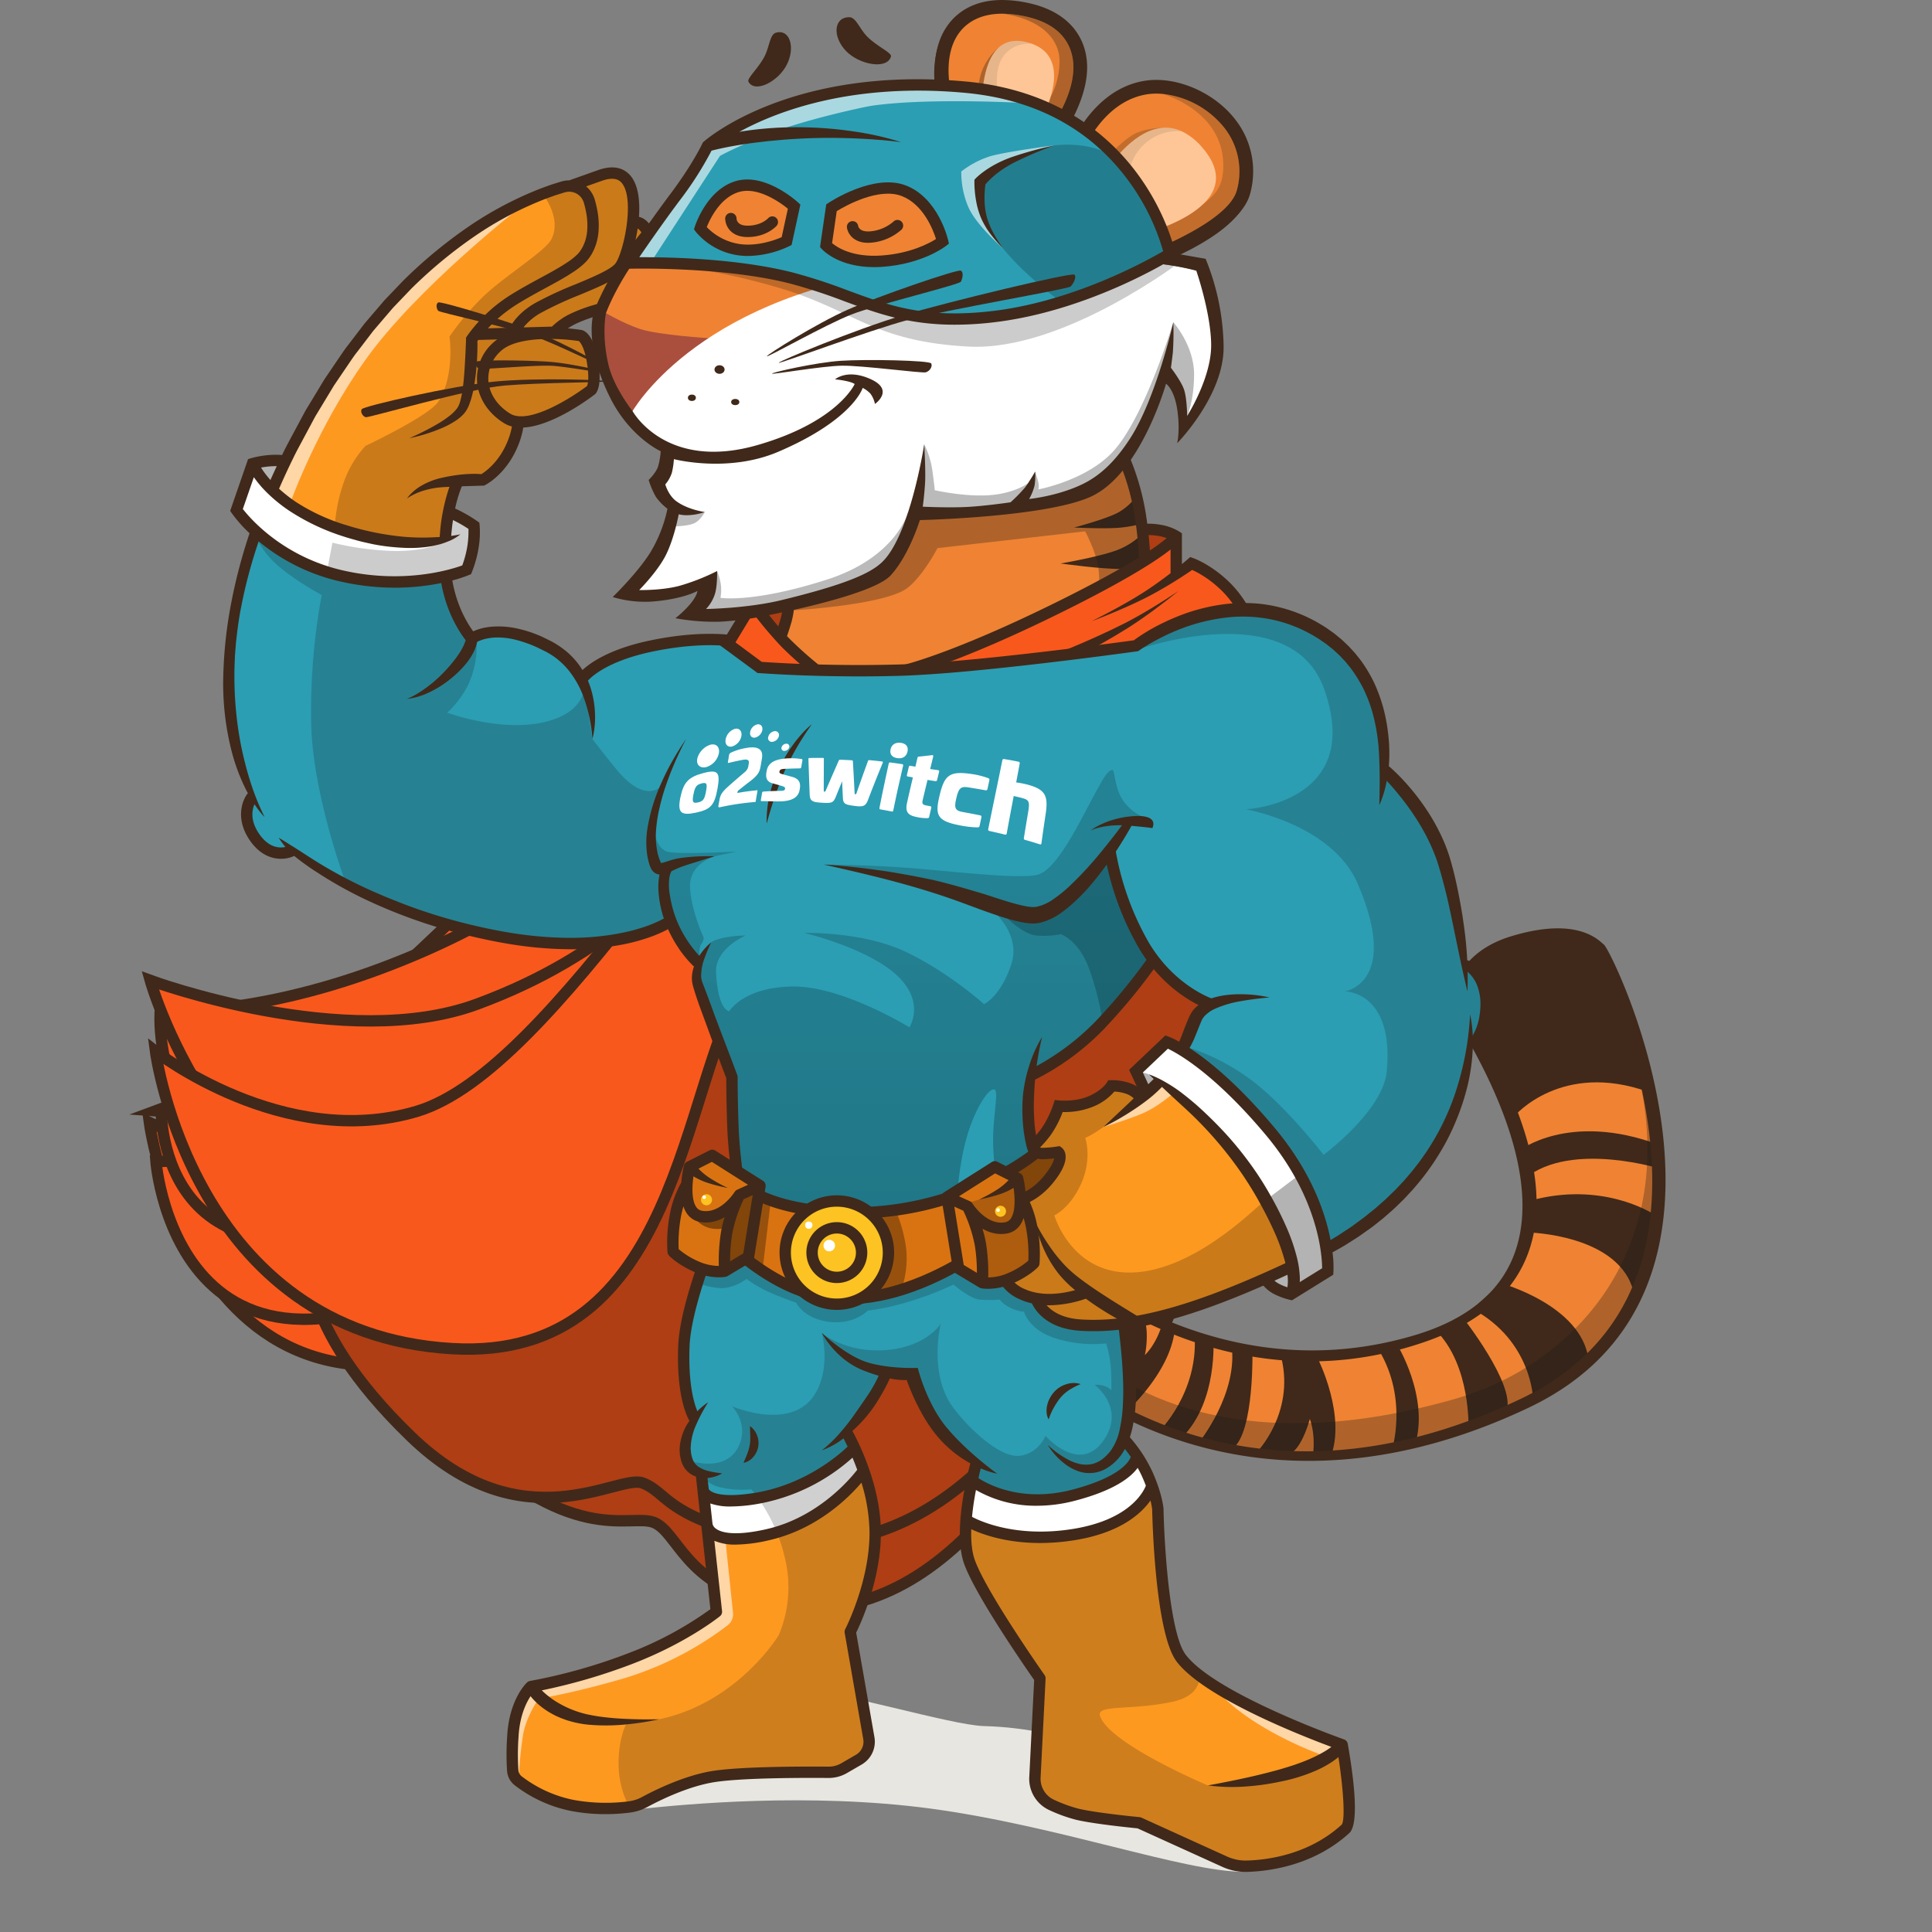 <?xml version="1.0" encoding="UTF-8"?> <svg xmlns="http://www.w3.org/2000/svg" xmlns:xlink="http://www.w3.org/1999/xlink" id="Tigre-Super-Heros-SVG-Modifs-Anim" viewBox="0 0 850 850"><rect x="0" y="0" width="850" height="850" fill="#808080" stroke="none"/><style>#Cape-1-Tigre-Hero{ animation: flying-cape-TH .65s ease-in-out infinite;}@keyframes flying-cape-TH { 0% { visibility : visible; } 10% { visibility : hidden; } 20% { visibility : hidden; } 40% { visibility : hidden; } 60% { visibility : hidden; } 80% { visibility : hidden; } 100% { visibility : hidden; }}#Cape-2-Tigre-Hero{ animation: flying-cape-TH2 .65s ease-in-out infinite;}@keyframes flying-cape-TH2 { 0% { visibility : hidden; } 10% { visibility : hidden; } 20% { visibility : visible; } 30% { visibility : hidden; } 40% { visibility : hidden; } 60% { visibility : hidden; } 80% { visibility : hidden; } 100% { visibility : hidden; }}#Cape-3-Tigre-Hero{ animation: flying-cape-TH3 .65s ease-in-out infinite;}@keyframes flying-cape-TH3 { 0% { visibility : hidden; } 20% { visibility : hidden; } 30% { visibility : hidden; } 40% { visibility : visible; } 50% { visibility : hidden; } 60% { visibility : hidden; } 80% { visibility : hidden; } 100% { visibility : hidden; }}#Cape-4-Tigre-Hero{ animation: flying-cape-TH4 .65s ease-in-out infinite;}@keyframes flying-cape-TH4 { 0% { visibility : hidden; } 20% { visibility : hidden; } 40% { visibility : hidden; } 50% { visibility : hidden; } 60% { visibility : visible; } 70% { visibility : hidden; } 80% { visibility : hidden; } 100% { visibility : hidden; }}#Cape-5-Tigre-Hero{ animation: flying-cape-TH5 .65s ease-in-out infinite;}@keyframes flying-cape-TH5 { 0% { visibility : hidden; } 20% { visibility : hidden; } 40% { visibility : hidden; } 60% { visibility : hidden; } 70% { visibility : hidden; } 80% { visibility : visible; } 90% { visibility : hidden; } 100% { visibility : hidden; }}#Cape-6-Tigre-Hero{ animation: flying-cape-TH6 .65s ease-in-out infinite;}@keyframes flying-cape-TH6 { 0% { visibility : hidden; } 10% { visibility : hidden; } 20% { visibility : hidden; } 40% { visibility : hidden; } 60% { visibility : hidden; } 80% { visibility : hidden; } 90% { visibility : hidden; } 100% { visibility : visible; }}#Queue-tigre-hero { animation: tail-tigre-hero 3.6s ease-in-out infinite alternate; transform-origin: left; transform-box: fill-box; } @keyframes tail-tigre-hero { from{ transform: rotateZ(16deg); } to{ transform: rotateZ(0deg); } }#Bras-gauche-tigre-hero { animation: bras-g-tigre-hero 2.4s ease-in-out infinite alternate; transform-origin: bottom right; transform-box: fill-box; } @keyframes bras-g-tigre-hero { from{ transform: rotateZ(-6deg); } to{ transform: rotateZ(0deg); } }#Sourcils-tigre-hero{ animation: wink-tigre-hero 2.4s ease-in-out infinite alternate;}@keyframes wink-tigre-hero { from{ transform: translateY(.6%); } to{ transform: translateY(-.8%); }}</style><defs><linearGradient id="Dégradé_sans_nom_14" data-name="Dégradé sans nom 14" x1="559.533" y1="672.588" x2="559.533" y2="477.81" gradientUnits="userSpaceOnUse"><stop offset="0"></stop><stop offset="0.75" stop-opacity="0.7"></stop></linearGradient></defs><title>o2switch-Mascotte-Tigre-Super-Heros-Modifs-Anim</title><path xmlns="http://www.w3.org/2000/svg" id="Ombre-tigre-tigre-hero" style="fill: #E8E6E0" d="M351.3,743.4c16.3,0,66.9,15.6,81.6,16c78.1,2.1,128.6,64.1,114.1,64.1 c-26,0-81.3-20.2-137.6-27.8c-53.8-7.2-108.8-1.8-126,0C267.6,797.4,311,743.4,351.3,743.4z"></path><g id="Cape-AR-tigre-hero"><g id="Cape-1-Tigre-Hero"><path d="M309.3,721.5c0,0,16,38.5,62.3,44.3 s48.3-8.9,66.6-7s16.7,13.8,53.3,20.3c86.4,15.3,233.1-162.8,233.1-162.8l-48.7-180.8l-176,42.6L421.6,626L309.3,721.5z" transform="translate(-161.892 -139.055)" style="fill: #af3e14;stroke: #40291a;stroke-miterlimit: 10;stroke-width: 5px"></path><path d="M600.2,342.1c0,0-28.2,5.7-72.1,53.9 C468.8,461,390.2,578.7,362.2,614.1c-47.5,60.1-134.6,18.8-134.6,18.8s23.9,178.3,192.1,74.3c47.8-29.5,36.4-113.5,64.9-178.4 C529.2,427.8,600.2,342.1,600.2,342.1z" transform="translate(-161.892 -139.055)" style="fill: #f9581d;stroke: #40291a;stroke-miterlimit: 10;stroke-width: 5px"></path></g><g id="Cape-2-Tigre-Hero"><path d="M312.6,680.8c0,0,15.4,34.4,61.1,44.6 s53-3.5,71.1,0.2c18.1,3.7,18.8,21.2,54.4,33.1C642,806.7,700.6,608.1,700.6,608.1l-30.1-137.1l-144.9-20.6l-88.8,139.9 L312.6,680.8z" transform="translate(-161.892 -139.055)" style="fill: #af3e14;stroke: #40291a;stroke-miterlimit: 10;stroke-width: 5px"></path><path d="M596.3,360.1c0,0-52.1-4.5-96.8,42.7 c-62.9,66.4-106.2,135-156.9,192.7S230.5,650,230.5,650s10.7,138.9,171.2,23.9c53.9-38.7,47.5-98.1,76.1-142.9 C538.5,435.9,596.3,360.1,596.3,360.1z" transform="translate(-161.892 -139.055)" style="fill: #f9581d;stroke: #40291a;stroke-miterlimit: 10;stroke-width: 5px"></path></g><g id="Cape-3-Tigre-Hero"><path d="M317.4,656.9c0,0,15.6,36.3,64.9,62.1 s52.8,22.3,70.4,28.5s17.6,27.4,53.5,42.2c34.9,14.4,131.8-14.5,162.6-58.1s35.7-207.4,35.7-207.4l-200.5-61.7l-68.2,102.9 L317.4,656.9z" transform="translate(-161.892 -139.055)" style="fill: #af3e14;stroke: #40291a;stroke-miterlimit: 10;stroke-width: 5px"></path><path d="M589.6,419.2c0,0-60.9-13.1-103.3,15.9 c-73.5,50.1-123.6,111.5-162.4,142s-91.1,49.8-91.1,49.8S230.5,723,356.9,667c60-26.6,88.5-93,117.1-137.7 C534.8,434.1,589.6,419.2,589.6,419.2z" transform="translate(-161.892 -139.055)" style="fill: #f9581d;stroke: #40291a;stroke-miterlimit: 10;stroke-width: 5px"></path></g><g id="Cape-4-Tigre-Hero"><path d="M303.5,639.4c0,0,8.8,44.9,69.8,99.4 s64.2,44.6,81.8,50.7s19.5,25.3,57,32.5c169.4,32.6,192.5-297.9,192.5-297.9l-184.8-48.9l-96.9,79.2L303.5,639.4z" transform="translate(-161.892 -139.055)" style="fill: #af3e14;stroke: #40291a;stroke-miterlimit: 10;stroke-width: 5px"></path><path d="M584.9,468.7c0,0-57.2-16.3-113.7,16.2 s-82.7,58.3-142.4,80.5c-57.7,21.4-96.4,18.4-96.4,18.4s-8.2,97.8,124.5,83.3c110.2-12,104.2-66.6,132.8-111.3 C550.4,460.6,584.9,468.7,584.9,468.7z" transform="translate(-161.892 -139.055)" style="fill: #f9581d;stroke: #40291a;stroke-miterlimit: 10;stroke-width: 5px"></path></g><g id="Cape-5-Tigre-Hero"><path d="M292.1,653.8c0,0,15.1,61.2,67.9,114 s78.5,37,89.4,41c10.9,4.1,13.4,27.5,50.7,35.7c146.2,32.2,204.4-320.4,204.4-320.4L562.8,484L456,567.9L292.1,653.8z" transform="translate(-161.892 -139.055)" style="fill: #af3e14;stroke: #40291a;stroke-miterlimit: 10;stroke-width: 5px"></path><path d="M584.9,468.7c0,0-23.8-3.5-80.3,29 s-73.1,61-132.7,83.1C314.2,602.2,228,570.4,228,570.4s33.9,121.7,148.1,127.4c91.6,4.5,91-87.7,119.6-132.5 C556.4,470.2,584.9,468.7,584.9,468.7z" transform="translate(-161.892 -139.055)" style="fill: #f9581d;stroke: #40291a;stroke-miterlimit: 10;stroke-width: 5px"></path></g><g id="Cape-6-Tigre-Hero"><path d="M298.2,689.7c0,0-7.4,31.2,44.4,81.3 c49.4,47.8,91.1,16.4,102,20.5c10.9,4.1,9.9,14.3,49.3,23.4c158.2,36.6,210.6-290.7,210.6-290.7l-188.7-46.3l-71.9,97.9 L298.2,689.7z" transform="translate(-161.892 -139.055)" style="fill: #af3e14;stroke: #40291a;stroke-miterlimit: 10;stroke-width: 5px"></path><path d="M598.4,457.5c0,0-9.8-55-61.4-24.8 C483.5,464,406.8,609.6,345.3,628c-58.7,17.5-115-26.4-115-26.4s16.2,124.1,130.5,130.8c100.6,5.9,100.4-116.4,128.9-161.1 C550.4,476.1,598.4,457.5,598.4,457.5z" transform="translate(-161.892 -139.055)" style="fill: #f9581d;stroke: #40291a;stroke-miterlimit: 10;stroke-width: 5px"></path></g></g><g id="Queue-tigre-hero"><path d="M831.15,757.56C712.024,814.7,628.8,744.884,619.251,735.231c-.653-.665-.88-26.866-.88-26.866l3.079-22.126a32.286,32.286,0,0,0,8.3,9.921c20.412,16.274,74.222,51.073,142.5,35.309.047-.008,10.76-2.752,15.853-4.487C882.57,694.8,803.563,587.166,803.249,582.2c-.268-4.064,4.031-17.5,15.688-24.8,2.613-1.642,7.483-2.9,11.168-4.066,23.67-7.526,31.869.054,35.4,2.5,1.439,1.006,13.3,28.1,20.807,60.426C886.333,616.329,920.529,714.69,831.15,757.56Z" transform="translate(-161.892 -139.055)" style="fill: #ef8333"></path><g id="Rayures"><path d="M741.664,736.755s12.923,25.453,5.43,43.846l-7.681-.293s1.619-8.993-1.24-16.972c0,0-4.313,16.43-10.808,15.521l-12.457-.971s16.486-16.946,10.809-41.131Z" transform="translate(-161.892 -139.055)" style="fill: #40291a"></path><path d="M656.966,760.6s20.808-18.236,21.9-38.067l-5.314-2.269s-1.965,8.983-7.96,14.974a41.17,41.17,0,0,0,.826-9.193,24.692,24.692,0,0,0-1.8-9.057l-8.711-3.878s6.179,23.156-9.291,42.593Z" transform="translate(-161.892 -139.055)" style="fill: #40291a"></path><path d="M828.422,629.836s20.486-24.013,58.525-10.44l-19.378-60.661-10.22-8.875-29.959,3.816-18.953,14.265-3.686,11.751,3.135,13.794Z" transform="translate(-161.892 -139.055)" style="fill: #40291a"></path><path d="M830.105,645.419s21.909-17.525,61.731-2.664l1.709,10.833s-40.083-12.892-60.683,3.876Z" transform="translate(-161.892 -139.055)" style="fill: #40291a"></path><path d="M834.724,667.421l-.716,13.844s40.948.736,46.723,26.743l7.31-18.566.852-16.5S866.555,658.4,834.724,667.421Z" transform="translate(-161.892 -139.055)" style="fill: #40291a"></path><path d="M822.269,703.629S857.563,713.24,860.76,737l-24.376,17.419s-.6-25.535-26.63-39.476Z" transform="translate(-161.892 -139.055)" style="fill: #40291a"></path><path d="M793.453,724.245l11.807-5.807s23.374,29.569,19.5,41.158l-16.806,8.294S809.2,739.723,793.453,724.245Z" transform="translate(-161.892 -139.055)" style="fill: #40291a"></path><path d="M703.638,730.132l9.244,1.7s1.142,37.674-8.873,44.672l-14.741-2.68S707.056,751.947,703.638,730.132Z" transform="translate(-161.892 -139.055)" style="fill: #40291a"></path><path d="M776.289,730.132s14.755,23.54,8.068,44.939L774.2,777.338s7.331-22.7-5.605-44.184Z" transform="translate(-161.892 -139.055)" style="fill: #40291a"></path><path d="M695.712,727.883s2.119,27.7-13.75,43.538l-10.045-2.714S688.96,752.02,687.5,726.982Z" transform="translate(-161.892 -139.055)" style="fill: #40291a"></path></g><path id="Ombre" d="M833.253,757.594c-124.976,58.917-204.457-16.518-214-26.171,0,0,2.93-13.036,16.053-.464,24.482,23.436,76.622,49.439,167.046,23.46,51.77-14.872,96.914-64.446,81.167-138.97C894.3,662.046,902.611,724.9,833.253,757.594Z" transform="translate(-161.892 -139.055)" style="fill: #181818;opacity: 0.3"></path><path d="M867.516,554.61c-1.755-1.241-10.9-12.823-41.016-3.557-26.5,8.154-26.934,29.717-26.418,32.107.983,4.556,80.148,114.69-15.747,143.321-101.206,30.216-175.9-51.671-175.9-51.671l9.328,61.516s82.889,85.347,216.484,22.144C944.182,706.461,871.207,557.221,867.516,554.61ZM831.388,754.278c-124.575,59.762-202.59-13.2-212.135-22.857-.653-.665-.882-23.056-.882-23.056l2.5-17.982s3.06,3.029,8.745,7.56c20.412,16.274,74.676,51.9,142.957,36.134a.754.754,0,0,0,.142-.035q7.446-1.713,15.1-4.289C887.954,696,807.094,587.668,806.78,582.7c-.268-4.064,1.466-14.838,13.123-22.141a40.817,40.817,0,0,1,9.4-4.276c23.67-7.526,28.756-1.546,32.288.9,1.44,1.006,14.367,25.713,21.878,58.041.019.071.027.151.046.222C894.3,662.045,893.759,724.365,831.388,754.278Z" transform="translate(-161.892 -139.055)" style="fill: #40291a"></path></g><g id="Bras-gauche-tigre-hero"><path d="M449.388,422.733c-23.46,4.711-31.377,13.579-31.377,13.579s-2.635-8.779-20.36-16.329-28.226-.9-28.226-.9A61.074,61.074,0,0,1,362,407.34c-2.607-5.872-3.864-14.233-3.864-14.233a91.972,91.972,0,0,1-45.862.654c-25.1-6.11-38.058-19.84-38.058-19.84s-11.428,41.584-12.309,62.171,10.968,52.963,10.968,52.963a17.152,17.152,0,0,0-.564,17.083c4.789,9.578,18.469,6.988,18.469,6.988s23,21.448,78.644,35.367,86.658-2.558,86.658-2.558,118.285-46.927,57.578-114.109c-4.822-5.336-6.28-15.657-14.478-16.1a22.688,22.688,0,0,0-14.052,4.24S461.948,420.211,449.388,422.733Z" transform="translate(-161.892 -139.055)" style="fill: #2b9eb3"></path><path d="M281.725,352.807s18.2-43.757,58.64-87.837,92.846-48.952,92.846-48.952l6.881,5.876.27,13,7,6.069s3.782,11.409-1.082,18.193-20.51,16.321-20.51,16.321l-20.408,8.931-18.2,53.807L372.22,351.651l-9.908.331-5.527,24.628s-20.562,2.844-40.985-3.351S281.725,352.807,281.725,352.807Z" transform="translate(-161.892 -139.055)" style="fill: #fe9920"></path><path d="M417.315,286.692s-26.862-4.434-36.88,5.069-7.529,23.91,4.575,31.377c11.5,7.093,37.039-12.551,37.039-12.551s2.269-2.361.474-12.74S417.315,286.692,417.315,286.692Z" transform="translate(-161.892 -139.055)" style="fill: #fe9920"></path><path d="M359.332,364.378c.839.31,11.084,5.989,11.084,5.989a38.217,38.217,0,0,1-.33,8.642,48.614,48.614,0,0,1-2.875,10.734s-23.217,9.908-54.813,2.752-46.459-29.064-46.459-29.064l7.046-20.367a38.913,38.913,0,0,1,10.349-1.431,32.3,32.3,0,0,1,4.149.262l-6.367,12.217s18.113,15.044,34.627,20,40.294,2.283,40.294,2.283Z" transform="translate(-161.892 -139.055)" style="fill: #fff"></path><path d="M307.673,391.284c-17.691-5.532-33.456-17.363-33.456-17.363s1.677,6.909,10.15,14.171c7.918,6.786,19.055,12.754,19.055,12.754a279.585,279.585,0,0,0-4.633,55.833c.44,31.888,15.633,72,15.633,72s37.064,20.7,81.651,25.543,60.01-9.415,60.01-9.415,25.825-1.743,27.853-27.926c1.51-19.51-23.157-37.3-23.157-37.3l-7.667,5.086s-6.86,8.67-19.791-6.86c-4.227-5.076-10.8-13.645-10.8-13.645l-3.586-23.556s1.136,11.917-17.983,16.235-42.292-4.237-42.292-4.237,7.626-6.662,10.763-16.075,1.914-15.193,1.914-15.193l-9.247-12.011-3.955-16.221S325.365,396.817,307.673,391.284Z" transform="translate(-161.892 -139.055)" style="fill: #181818;opacity: 0.2"></path><path d="M322.711,335.207s27.893-13.123,31.978-19.414c7.445-11.466,4.957-28.655,4.957-28.655s8.42-12.617,19.18-21.468c10.62-8.736,23.523-16.9,25.764-21.561,4.511-9.375-3.94-19.655-3.94-19.655l32.561-8.436,6.881,5.876.27,13,7,6.069s2.89,13.582-2.56,20.683-19.032,13.831-19.032,13.831l-20.408,8.931,13.844,2.279,4.789,23.427-32.386,14.946-4.451,13.155L372.22,351.651l-9.908.331-5.527,24.628-23.868,1.2-23.758-6.732a71.369,71.369,0,0,1,3.612-18.767A46.2,46.2,0,0,1,322.711,335.207Z" transform="translate(-161.892 -139.055)" style="opacity: 0.2"></path><path d="M359.332,364.378c.839.31,11.084,5.989,11.084,5.989a38.217,38.217,0,0,1-.33,8.642,48.614,48.614,0,0,1-2.875,10.734l-27.358,5.835L305.6,391.112l2.55-13.3a129,129,0,0,0,22.789,3.455c16.954,1.211,25.651-3.455,25.651-3.455Z" transform="translate(-161.892 -139.055)" style="opacity: 0.2"></path><polygon points="111.093 204.587 118.429 215.569 126.521 203.183 111.093 204.587" style="opacity: 0.3"></polygon><path d="M390.22,230.688s-44.752,34.927-67.211,66.226c-21.715,30.264-33.443,63.523-33.443,63.523l-7.841-7.63s12.44-30.2,38.2-66.43S390.22,230.688,390.22,230.688Z" transform="translate(-161.892 -139.055)" style="fill: #fff;opacity: 0.6"></path><path d="M418.211,437.44s6.51-9.275,30.548-14.229,37.62-1.812,37.62-1.812a12.579,12.579,0,0,1,5.593-3.72,22.159,22.159,0,0,1,8.478-.991" transform="translate(-161.892 -139.055)" style="fill: none;stroke: #40291a;stroke-miterlimit: 10;stroke-width: 5px"></path><path d="M284.491,507.583c1.661,1.032,3.317,2.027,4.926,3.079l2.454,1.517c.8.531,1.613,1.036,2.419,1.553,3.217,2.073,6.412,4.174,9.7,6.123a208.591,208.591,0,0,0,20.323,10.617c3.488,1.563,6.991,3.089,10.55,4.476,3.533,1.451,7.111,2.789,10.71,4.062q10.813,3.78,21.948,6.525c7.419,1.809,14.89,3.363,22.423,4.443a164.541,164.541,0,0,0,22.689,1.681,113.753,113.753,0,0,0,22.473-2.105,81.74,81.74,0,0,0,10.806-2.884c1.756-.6,3.472-1.294,5.138-2.056.832-.382,1.648-.788,2.44-1.216q.6-.321,1.163-.659c.351-.212,4.133-2.706,4.357-2.867l3,4c-.558.4-4.288,2.853-4.758,3.146q-.672.4-1.347.774c-.9.493-1.809.949-2.725,1.376q-2.75,1.275-5.578,2.266a84.21,84.21,0,0,1-11.493,3.119,118.713,118.713,0,0,1-23.488,2.134,169.439,169.439,0,0,1-23.388-1.805c-7.727-1.132-15.361-2.748-22.918-4.609a231.353,231.353,0,0,1-43.982-15.654,178.069,178.069,0,0,1-20.417-11.427,108.718,108.718,0,0,1-9.573-6.75A34.908,34.908,0,0,1,284.491,507.583Z" transform="translate(-161.892 -139.055)" style="fill: #40291a"></path><path d="M451.173,248.3c-.785-6.461-2.742-10.773-5.816-12.819a7.212,7.212,0,0,0-2.351-1.025c.488-6.919-.259-13.687-3.469-17.78-2.208-2.815-6.5-5.591-14.386-2.824L412.3,218.414a10.966,10.966,0,0,0-2.415.241l-.707.166c-.229.057-.386.115-.582.173l-1.122.347-2.244.694c-1.488.482-2.946,1.039-4.42,1.555a156.913,156.913,0,0,0-32.959,17.294,208.008,208.008,0,0,0-28.59,23.679l-6.416,6.706-1.6,1.676c-.526.566-1.012,1.168-1.519,1.751l-3.015,3.523-3.013,3.523-1.5,1.765-1.406,1.841-5.625,7.363c-1.938,2.41-3.574,5.033-5.337,7.566l-5.2,7.662-4.789,7.917-2.394,3.958-1.2,1.98-1.093,2.036-4.364,8.151c-1.445,2.722-2.947,5.416-4.279,8.195-.174.354-.342.711-.515,1.066-.878-.065-1.766-.108-2.664-.108a41.354,41.354,0,0,0-11.088,1.541l-1.21.375L263.167,363.8l.7,1.037a59.879,59.879,0,0,0,7.822,8.828,234.58,234.58,0,0,0-7.862,29.592,193.855,193.855,0,0,0-3.694,32.86,120.392,120.392,0,0,0,3.547,32.972,85.157,85.157,0,0,0,5.6,15.659c.518,1.108,1.078,2.2,1.662,3.27-2.6,3.172-5.681,11.639,1.149,21.171,4.242,5.92,9.271,7.694,13.424,7.694A13.687,13.687,0,0,0,292,515.31l-2.415-4.379c-.746.4-7.464,3.664-13.427-4.656-4.388-6.125-3.37-10.968-2.3-13.4a38.145,38.145,0,0,0,4.486,5.712c-4.925-9.785-7.975-20.086-10.2-30.532a148.361,148.361,0,0,1-2.369-15.844,154.5,154.5,0,0,1-.747-16.034c-.03-2.682.107-5.362.211-8.044.052-1.342.188-2.679.29-4.018s.2-2.679.376-4.012c.3-2.671.605-5.342,1.048-8,.357-2.667.908-5.3,1.426-7.945a216.782,216.782,0,0,1,7.325-26.934,85.941,85.941,0,0,0,36.15,17.711,107.512,107.512,0,0,0,23.768,2.678,101.363,101.363,0,0,0,20.407-2.044c.26,1.5.564,2.989.953,4.461a60.011,60.011,0,0,0,2.468,7.631,57.951,57.951,0,0,0,3.477,7.244c.654,1.173,1.374,2.313,2.123,3.439.554.805,1.087,1.561,1.706,2.348l0,.006c-.079.308-.194.635-.31.96a18.04,18.04,0,0,1-.877,2,33.657,33.657,0,0,1-2.381,3.951,63.168,63.168,0,0,1-6.214,7.407,59.524,59.524,0,0,1-7.4,6.484c-1.331.982-2.711,1.91-4.147,2.764a32.124,32.124,0,0,1-4.5,2.292,30.3,30.3,0,0,0,9.9-2.943,45.24,45.24,0,0,0,8.876-5.555,45.879,45.879,0,0,0,7.567-7.424,28.973,28.973,0,0,0,2.974-4.644,19.639,19.639,0,0,0,1.1-2.666c.144-.479.283-.958.388-1.476.027-.113.048-.235.067-.358.289-.148.575-.307.886-.438a19.078,19.078,0,0,1,2.137-.761,22.023,22.023,0,0,1,2.278-.481,18.6,18.6,0,0,1,2.347-.261,32.066,32.066,0,0,1,9.585,1.057,55.914,55.914,0,0,1,9.321,3.341l2.252,1.106c.746.37,1.522.721,2.2,1.135a23.414,23.414,0,0,1,2.06,1.254,23.084,23.084,0,0,1,1.957,1.4,32.123,32.123,0,0,1,6.6,6.939,42.006,42.006,0,0,1,4.691,8.552,66.5,66.5,0,0,1,4.416,19.84,37.82,37.82,0,0,0,1.151-10.538,42.412,42.412,0,0,0-1.567-10.672,35.705,35.705,0,0,0-4.54-10.027,33.788,33.788,0,0,0-7.594-8.157,37.944,37.944,0,0,0-4.65-3.087c-.807-.49-1.612-.855-2.419-1.255l-2.421-1.185a55.47,55.47,0,0,0-10.294-3.511,38.6,38.6,0,0,0-11.039-1.027,23.3,23.3,0,0,0-2.822.292,22.418,22.418,0,0,0-5.585,1.528c-.221.087-.441.185-.661.287-.307-.419-.612-.849-.9-1.269-.671-1.011-1.324-2.042-1.919-3.111a52.924,52.924,0,0,1-3.179-6.627,54.762,54.762,0,0,1-2.265-7.007c-.384-1.442-.674-2.9-.923-4.376a58.137,58.137,0,0,0,7.294-2.38l.94-.4.39-.944a50.812,50.812,0,0,0,3.043-11.365,40.524,40.524,0,0,0,.333-9.27l-.136-1.105-.912-.638a64.422,64.422,0,0,0-8.827-5.13c-.292-.132-.6-.259-.9-.387a56.111,56.111,0,0,1,2.963-9.81c.173-.006.346-.016.519-.021l8.453-.255.827-.026.457-.238.01-.006a19.879,19.879,0,0,0,1.937-1.191c.586-.409,1.157-.827,1.7-1.272a33.347,33.347,0,0,0,3.1-2.832,36.721,36.721,0,0,0,5.047-6.632,41.588,41.588,0,0,0,3.476-7.5,37.755,37.755,0,0,0,1.132-4.008c.141-.612.251-1.237.353-1.866,12.868-.6,29.252-12.867,31.473-14.576l.279-.249c.738-.769,3-4.112,1.134-14.9-1.929-11.156-5.935-12.9-7.117-13.167l-.147-.03c-.317-.052-2.619-.42-6-.71a32.378,32.378,0,0,1,3.719-2.111,66.268,66.268,0,0,1,12.887-4.345l.362-.077.322-.178C429.989,276.263,453.007,263.388,451.173,248.3Zm-24.358-29.732c6.156-2.164,8.137.364,8.788,1.194,5.5,7.009.861,29.4-2.767,34.961-1.8,2.766-10.273,6.3-17.746,9.417a161.946,161.946,0,0,0-17.618,8.165c-6.467,3.708-9.68,7.882-11.27,10.938l-9.632.26c.163-.175.32-.355.485-.527a63.3,63.3,0,0,1,6.5-5.966,68.014,68.014,0,0,1,7.314-5c2.562-1.555,5.2-3.035,7.867-4.5,5.339-2.95,10.821-5.7,16.124-9.288a35.585,35.585,0,0,0,3.883-3.067l.933-.9c.3-.329.593-.687.887-1.033l.434-.525.363-.54c.24-.362.488-.72.718-1.087a23.314,23.314,0,0,0,2.1-4.726,25.567,25.567,0,0,0,1-4.984,34.972,34.972,0,0,0-.506-9.84q-.447-2.392-1.123-4.711a12.04,12.04,0,0,0-2.934-4.973,11.271,11.271,0,0,0-.866-.769ZM283.658,344.144q-1.421,3.034-2.782,6.1c-.221-.245-.447-.486-.65-.744l-.984-1.176-.915-1.217c-.585-.755-1.091-1.553-1.592-2.344a36.923,36.923,0,0,1,6.6-.627C283.443,344.134,283.549,344.142,283.658,344.144ZM368,371.754a43.248,43.248,0,0,1-.394,6.933,45.436,45.436,0,0,1-2.334,9.125c-4.612,1.69-25.4,8.342-52.323,2.245-26.432-5.986-40.927-22.824-44.217-27.056l4.845-14c.247.356.494.714.759,1.053l1.035,1.358,1.1,1.3c.712.886,1.52,1.67,2.289,2.5a67.258,67.258,0,0,0,10.349,8.525,96.779,96.779,0,0,0,23.926,11.343c2.089.7,4.215,1.245,6.325,1.86,2.124.57,4.286,1.014,6.432,1.5a89.9,89.9,0,0,0,13.157,1.6,55.925,55.925,0,0,0,13.286-.756c1.093-.239,2.18-.492,3.255-.782a33.017,33.017,0,0,0,3.169-1.094,20.229,20.229,0,0,0,5.8-3.286c-1.368.31-2.717.522-4.06.695.2-2.52.472-4.845.793-6.951A57.255,57.255,0,0,1,368,371.754ZM385.886,331.4a36.668,36.668,0,0,1-3.048,6.575,31.732,31.732,0,0,1-4.342,5.707,28.282,28.282,0,0,1-2.631,2.4c-.458.375-.933.721-1.409,1.053-.255.176-.538.359-.8.523a38.39,38.39,0,0,0-3.889-.122c-1.508.021-3.009.123-4.5.252a73.338,73.338,0,0,0-8.861,1.447,31.209,31.209,0,0,0-8.647,3.236,21.02,21.02,0,0,0-6.841,5.9,27.746,27.746,0,0,1,7.822-3.607,38.187,38.187,0,0,1,8.257-1.394c.878-.047,1.753-.09,2.629-.135a82.865,82.865,0,0,0-4.273,22.07c-.138.012-.279.018-.416.032l-3.139.151a97.73,97.73,0,0,1-12.526-.3,122.2,122.2,0,0,1-24.7-4.991,86.371,86.371,0,0,1-22.753-10.477,67.339,67.339,0,0,1-7.155-5.643q3.01-6.913,6.341-13.687c1.312-2.741,2.794-5.393,4.217-8.075l4.3-8.032,1.076-2.007,1.179-1.947,2.356-3.895,4.711-7.789,5.108-7.527c1.732-2.488,3.337-5.069,5.24-7.431l5.517-7.223,1.38-1.806,1.473-1.728,2.952-3.451,2.952-3.451c.5-.571.972-1.161,1.487-1.715l1.569-1.639,6.274-6.559a202.985,202.985,0,0,1,27.869-23.085,152.021,152.021,0,0,1,31.889-16.744c1.413-.494,2.815-1.031,4.237-1.491l2.14-.661L410,223.8c.171-.05.374-.121.517-.155l.41-.093a6.733,6.733,0,0,1,6.146,1.826,7.04,7.04,0,0,1,1.681,2.853c.4,1.39.74,2.8,1,4.213a29.974,29.974,0,0,1,.448,8.427,20.545,20.545,0,0,1-.8,4,18.252,18.252,0,0,1-1.617,3.643l-.549.826-.274.413-.3.354-.6.711-.726.69a30.7,30.7,0,0,1-3.315,2.611c-4.838,3.283-10.313,6.057-15.682,9.016-2.7,1.477-5.4,2.991-8.069,4.61a73.327,73.327,0,0,0-7.824,5.358,68.442,68.442,0,0,0-7.013,6.438q-1.644,1.719-3.16,3.561c-1.023,1.247-1.966,2.444-2.938,3.88l-.407.6v.765h0c-.164,4.725-.408,9.528-.719,14.252-.189,2.359-.366,4.725-.691,7.034a39.656,39.656,0,0,1-1.353,6.654,14.646,14.646,0,0,1-.572,1.407l-.359.61-.175.313c-.074.1-.164.2-.245.3a18.24,18.24,0,0,1-2.242,2.344,41.745,41.745,0,0,1-5.7,4.023c-2.032,1.226-4.141,2.374-6.294,3.451-2.143,1.106-4.342,2.11-6.56,3.1a73.214,73.214,0,0,0,14-4.325,38.136,38.136,0,0,0,6.642-3.549,18.749,18.749,0,0,0,3.055-2.586c.121-.124.246-.241.362-.373l.328-.442.646-.9a18.069,18.069,0,0,0,.983-1.862c2.011-4.955,2.66-9.841,3.258-14.744a114.921,114.921,0,0,0,.645-13.931c.118-.167.238-.334.363-.5l8.347-.225a16.539,16.539,0,0,0-1.925,1.55,21.023,21.023,0,0,0-6.89,17.628c.729,7.036,5.056,13.483,11.873,17.689a12.231,12.231,0,0,0,3.4,1.426c-.071.413-.139.826-.235,1.239A32.788,32.788,0,0,1,385.886,331.4Zm34.174-33.122c1.237,7.155.387,9.935.1,10.61-7.03,5.32-25.757,17.116-33.84,12.126-5.486-3.383-8.957-8.467-9.524-13.948a16.133,16.133,0,0,1,5.357-13.486c4.473-4.243,13.5-5.408,21.551-5.408a88.182,88.182,0,0,1,12.843.934C417.005,289.464,418.857,291.321,420.06,298.273Zm6.841-26.018a69.582,69.582,0,0,0-13.652,4.653,30.631,30.631,0,0,0-8.527,5.84l-12.51.337a25.916,25.916,0,0,1,7.747-6.439,158.559,158.559,0,0,1,17.057-7.888c9.317-3.887,17.363-7.245,20.008-11.3,1.817-2.786,4.236-10.034,5.416-17.9.088.052.18.111.274.18.977.722,2.73,2.872,3.5,9.171C447.375,258.486,432.957,268.83,426.9,272.255Z" transform="translate(-161.892 -139.055)" style="fill: #40291a"></path></g><g id="Cou-tigre-hero"><path d="M505.331,418.656l16.681,15.894,44.144-1.021,57.08-25.073,42.449-22.883-1.829-20.787-6.263-21.829s-68.69,7.343-97.574,19.936c-13.361,5.825-51.615,42.263-51.615,42.263Z" transform="translate(-161.892 -139.055)" style="fill: #ef8333"></path><g id="Rayures-2-tigre-hero" data-name="Rayures"><path d="M662.563,356.4a25.593,25.593,0,0,1-8.478,8.017c-5.409,3.007-19.678,6.729-19.678,6.729s14.412.716,20.855,0,8.594-1.736,8.594-1.736Z" transform="translate(-161.892 -139.055)" style="fill: #40291a"></path><path d="M664.567,373.481s-2.479,3.77-9.829,7.038-26.251,6.444-26.251,6.444,18.575,2.587,27,2.4,9.838-.889,9.838-.889Z" transform="translate(-161.892 -139.055)" style="fill: #40291a"></path></g><path d="M644.9,400.452a36.586,36.586,0,0,0-.06-13.234c-1.4-6.77-5.529-14.39-5.529-14.39l-64.954,7.377s-6.193,11.939-13.049,17.394c-9.96,7.927-52.557,10.1-52.557,10.1l41.276-15.167,12.22-19.652,2.642-7.1,65.356-6.948,27.121-16.359,6.86,25.775,1.1,30.119Z" transform="translate(-161.892 -139.055)" style="fill: #181818;opacity: 0.3"></path></g><g id="Cape-epaules-tigre-hero"><polygon points="320.818 282.284 330.934 267.147 345.872 267.765 343.171 279.752 358.961 294.709 332.53 293.225 320.818 282.284" style="fill: #f9581d"></polygon><polygon points="404.263 293.21 468.889 265.682 504.163 245.825 503.431 232.939 518.601 234.865 518.601 252.1 527.227 247.922 549.19 268.274 515.15 275.45 494.687 285.917 404.263 293.21" style="fill: #f9581d"></polygon><polygon points="335.833 268.274 346.133 267.765 344.115 278.382 335.833 268.274" style="opacity: 0.3"></polygon><polygon points="504.474 234.326 505.388 243.683 515.833 235.977 504.474 234.326" style="opacity: 0.3"></polygon><path d="M706.5,399.326a47.241,47.241,0,0,0-5.67-5.919,53.317,53.317,0,0,0-6.5-4.933c-1.147-.739-2.32-1.441-3.538-2.082q-.912-.481-1.858-.926c-.656-.3-1.233-.56-2.028-.851l-1.354-.5-1.022.9c-.864.748-1.748,1.49-2.641,2.229v-13.56l-1.116-.741a23.207,23.207,0,0,0-8.436-3.041,32.267,32.267,0,0,0-5.7-.448c-.1-.743-.193-1.489-.307-2.226a108.8,108.8,0,0,0-7.911-28.119l-4.557,2.059A104.8,104.8,0,0,1,661.385,368a145.072,145.072,0,0,1,1.547,16.362c-7.427,4.6-18.587,10.867-35.334,19.173-45.3,22.463-67.1,27.776-67.315,27.827l1.151,4.865c.9-.211,22.466-5.441,68.385-28.213,28.327-14.048,41.236-22.559,47.07-27.2v10.418q-1.092.839-2.19,1.665c-3.377,2.523-6.839,4.964-10.395,7.215s-7.252,4.372-10.978,6.414-7.5,4.015-11.313,5.908q5.973-2.266,11.86-4.784c3.925-1.676,7.82-3.436,11.661-5.362s7.579-4.056,11.26-6.281c3.255-1.976,6.431-4.014,9.594-6.2.149.066.3.133.439.2q.816.385,1.625.811c1.079.567,2.135,1.2,3.169,1.865a48.375,48.375,0,0,1,5.891,4.476,42.1,42.1,0,0,1,5.087,5.309,45.439,45.439,0,0,1,4.136,6.1l4.354-2.458A50.434,50.434,0,0,0,706.5,399.326Zm-39.258-24.869a28.031,28.031,0,0,1,4.287.385,20.459,20.459,0,0,1,3.64.952,76.052,76.052,0,0,1-7.371,5.446C667.661,378.969,667.469,376.708,667.237,374.457Z" transform="translate(-161.892 -139.055)" style="fill: #40291a"></path><path d="M656.759,413.234c-4.1,2.087-8.268,4.051-12.468,5.947s-8.442,3.733-12.675,5.481l2.1,4.537c4.148-2.167,8.215-4.387,12.271-6.673s8.065-4.642,12.011-7.12c3.947-2.5,7.757-5.165,11.5-7.915s7.407-5.581,11-8.5q-5.761,3.876-11.7,7.461C664.846,408.844,660.839,411.137,656.759,413.234Z" transform="translate(-161.892 -139.055)" style="fill: #40291a"></path><path d="M508.137,418.91c.652-1.825,1.275-3.762,1.856-5.788a35.441,35.441,0,0,0,1.386-9.368l-5-.059a30.482,30.482,0,0,1-1.191,8.048c-.283.983-.578,1.935-.878,2.87-4.78-5.618-9.207-11.6-9.267-11.687l-2.209-2.994-13.446,22.052,4.4,2.472,9.461-15.605a171.18,171.18,0,0,0,12.708,15,166.939,166.939,0,0,0,13.349,11.88L522.4,431.8a165.593,165.593,0,0,1-12.9-11.482C509.053,419.872,508.6,419.4,508.137,418.91Z" transform="translate(-161.892 -139.055)" style="fill: #40291a"></path></g><g id="T-Shirt-tigre-hero"><path d="M496.734,433.229l70.235.253,94.72-10.326s33.5-25.486,72.267-10.723S770.93,477.81,770.93,477.81s22.391,23.663,28.116,43.052,7.376,42.386,7.376,42.386a17.478,17.478,0,0,1,9.1,15.868c0,11.631-6.019,17.49-6.019,17.49s-3.083,29.284-20.918,54.055a135.262,135.262,0,0,1-42.03,37.39s-6.906-28.441-24.74-51.045-41.23-36.547-41.23-36.547l12.551-17.945-23.01-21.219s-16.665,22.21-27.68,32.8-26.154,16.383-26.154,16.383a91.722,91.722,0,0,0-1.984,20.262c.1,11.676,4.075,14.747,4.075,14.747s-20.666,21.957-67.046,27.173S485.284,658.7,485.284,658.7l-.88-44.807-16.057-41.174,1.084-9.635-12.546-18.076-3.169-23.293-4.045-1.868-1.57-15.688,7.982-25.643,7.7-14.348Z" transform="translate(-161.892 -139.055)" style="fill: #2b9eb3"></path><path d="M449.671,504.39v13.734l4.263,5.682.746,13.5,13.178,24.82,2.484,15.841,14.063,35.8,2.737,47.152,35.905,10.268,37.321,1.4,22.224-1.974s.636-16.956,4.473-30.7c3.513-12.584,9.683-22.287,12.295-21.541,2.023.578-.434,10.755-.554,21.757a136.6,136.6,0,0,0,2.867,26.507l18.681-9.809L614.212,632.5l1.289-19.486,28.86-20.811L669.4,562.807,656.917,540,651.2,512.744l8.08-11.518,5.022-3a20.17,20.17,0,0,1-9.424-8.855c-2.531-4.985-2.664-11.557-3.532-11.557-1.973,0-3.939,3.417-7.873,10.7-6.82,12.622-16.321,32.53-24.659,35.255-6.466,2.113-30.113-.522-51.51-2.4-22.111-1.937-42.97-1.93-42.97-1.93l32.792,5.98,40.778,13.722s13.627,10.329,8.823,24.451-11.91,17.237-11.91,17.237-15.348-13.912-34.4-22.991-44.721-8.33-44.721-8.33,27.328,6.422,40.479,18.367,5.827,23.17,5.827,23.17-29.44-18.21-51.238-17.973-28.035,10.867-28.035,10.867-4.9-.1-5.805-16.946c-.576-10.683,13.091-16.356,13.091-16.356a50.07,50.07,0,0,0-9.706,1c-4.665,1.034-5.491,1.984-5.491,1.984l-5.065,8.174s-.678-5.338.6-7.241a4.99,4.99,0,0,0,1.128-3.074s-5.219-10.829-5.983-21.631S476.257,515.8,476.257,515.8l9.656-2.082s-24.9,1.307-30.132.126S449.671,504.39,449.671,504.39Z" transform="translate(-161.892 -139.055)" style="opacity: 0.25;fill: url(#Dégradé_sans_nom_14)"></path><path d="M668.593,561.932l-21.488,27.384a123.915,123.915,0,0,0-6.151-24.307c-4.616-12.4-12.3-14.926-12.3-14.926a42.278,42.278,0,0,1-10.282.614c-6.015-.284-13.307-7.63-13.307-7.63l22.9-4.81,21.578-24Z" transform="translate(-161.892 -139.055)" style="opacity: 0.2"></path><path d="M806.422,563.248l-8.972-48.991-16.1-23.725-10.932-11.809s1.216-42.713-22.013-57.053-42.826-15.523-42.826-15.523l-28.536,7.486-14.4,11.119s67.276-23.708,81.85,17.56c17.669,50.037-34.367,52.817-34.367,52.817s37.858,6.644,49.068,32.669c18.825,43.707-5.6,47.4-5.6,47.4s21.786,0,18.373,35.388c-1.658,17.193-27.743,36.533-27.743,36.533s-17.5-22.7-33.137-33.891-29.277-14.091-29.277-14.091,29.358,24.975,43.794,42.973,20.957,45.94,20.957,45.94,30.58-17.739,45.223-38.932,17.156-51.633,17.156-51.633,6.514-4.293,5.963-17.945S806.422,563.248,806.422,563.248Z" transform="translate(-161.892 -139.055)" style="fill: #181818;opacity: 0.2"></path><path d="M519.088,457.694s-8.28,6.132-14.829,20.225a52.879,52.879,0,0,0-5.081,23.554,183.683,183.683,0,0,1,7.471-22.165A119.946,119.946,0,0,1,519.088,457.694Z" transform="translate(-161.892 -139.055)" style="fill: #40291a"></path><g id="Logo-tigre-hero"><path d="M477.548,486.085c-1.29,7.1-2.837,9.08-9.4,10.486s-8.309.172-6.923-6.631c1.392-6.833,3.706-9.075,10.184-10.785s7.437-.2,6.142,6.93M466.971,488.6c-.641,3.3-.3,4.015,2.019,3.487s2.885-1.466,3.51-4.812c.63-3.377.372-4.136-1.925-3.557s-2.958,1.553-3.6,4.882" transform="translate(-161.892 -139.055)" style="fill: #fff"></path><path d="M514.407,472.98c.447.087.578.217.526.518-.213,1.23-.32,1.844-.533,3.072-.069.4-.247.535-.75.543-2.771.049-4.173.1-6.783.215-1.239.057-1.884.351-2,1-.02.117-.03.176-.051.293-.078.455.252.758,1.282,1.041,1.72.461,2.6.7,4.422,1.208,2.944.833,3.685,2.635,3.264,5.148-.041.241-.061.362-.1.6-.662,3.956-4.64,5-9.073,5.012-3.2,0-5.558-.123-7.507-.111-.4,0-.527-.094-.468-.447.216-1.284.325-1.925.544-3.207.066-.384.215-.523.636-.553,2.8-.2,4.286-.262,7.424-.313,1.416-.023,1.9-.19,2.007-.815l.039-.231c.084-.493-.325-.789-1.771-1.21-1.571-.458-2.339-.677-3.814-1.084-2.556-.692-3-2.61-2.62-4.789l.1-.577c.587-3.4,3.166-5.253,9.175-5.591a31.1,31.1,0,0,1,6.049.274" transform="translate(-161.892 -139.055)" style="fill: #fff"></path><path d="M549.935,474.066c.33.038.447.2.333.557-2.665,6.565-3.984,9.793-6.472,16.329-1.111,2.96-2.355,3.127-5.884,2.675-4.526-.579-5.078-.931-5.212-3.989-.127-2.764-.187-4.133-.311-6.859-1.088,2.639-1.626,3.956-2.686,6.594-1.168,2.921-1.76,3.145-6.531,2.831-3.655-.24-4.913-.63-5.054-3.508-.243-6.357-.344-9.46-.559-15.686-.019-.335.2-.474.544-.479,2.374-.037,3.557-.043,5.912-.027.268,0,.32.14.337.483-.02,5.555-.04,8.321-.049,13.95.017.348.086.387.348.4s.342-.015.475-.356c2.264-5.292,3.424-7.93,5.773-13.286a.633.633,0,0,1,.679-.4c2.022.08,3.028.13,5.034.251a.481.481,0,0,1,.518.46c.326,5.57.466,8.353.763,14.031.006.363.072.407.288.431.253.029.367.006.5-.342,1.962-5.67,2.988-8.482,5.06-14.187.108-.354.248-.487.507-.464C546.535,473.689,547.671,473.806,549.935,474.066Z" transform="translate(-161.892 -139.055)" style="fill: #fff"></path><path d="M561.15,469.741c-.482,2.144-2.111,3.181-4.418,2.865-2.379-.327-3.478-1.719-3.027-3.839.443-2.083,2.087-3.192,4.5-2.89,2.338.292,3.421,1.757,2.947,3.864m-2.338,5.511c.363.055.494.3.411.671-1.784,7.853-2.7,11.723-4.326,19.677-.084.408-.3.56-.643.492-2-.392-3.008-.579-5.022-.932-.35-.061-.489-.276-.41-.679,1.533-7.857,2.39-11.685,4.07-19.459a.57.57,0,0,1,.674-.511C555.672,474.786,556.722,474.934,558.812,475.252Z" transform="translate(-161.892 -139.055)" style="fill: #fff"></path><path d="M572,471.288c.417-.062.541.265.441.681-.521,2.177-.784,3.261-1.309,5.423,1.336.2,2.016.292,3.4.485.482.068.638.286.546.665-.359,1.471-.539,2.206-.9,3.673-.1.416-.35.574-.83.5-1.376-.211-2.053-.315-3.381-.528-.872,3.592-1.308,5.382-2.152,8.983-.378,1.613.195,2,1.758,2.283l1.5.273c.438.078.635.311.546.691-.369,1.578-.552,2.369-.911,3.956a.731.731,0,0,1-.848.634,20.924,20.924,0,0,1-3.906-.33c-3.521-.71-6.107-1.411-5.011-6.364,1-4.515,1.524-6.747,2.574-11.224-.861-.154-1.285-.233-2.142-.385a.509.509,0,0,1-.472-.695c.329-1.427.5-2.141.825-3.57a.571.571,0,0,1,.741-.451c.865.145,1.294.222,2.161.371.369-1.568.553-2.353.921-3.926.095-.409.258-.459.649-.509C568.451,471.709,569.611,471.565,572,471.288Z" transform="translate(-161.892 -139.055)" style="fill: #fff"></path><path d="M596.592,481.369c.462.2.7.41.574.972-.335,1.559-.5,2.337-.838,3.889-.1.441-.407.591-.944.5-3.026-.543-4.535-.793-7.506-1.27-3.339-.535-4.228.466-5.231,4.723-1.013,4.3-.633,5.486,2.742,6.106,3,.552,4.533.84,7.611,1.455.546.109.778.362.686.8-.326,1.541-.487,2.311-.807,3.852-.115.555-.431.663-.954.672a43.3,43.3,0,0,1-7.842-.912c-9.909-1.924-10.914-4.4-8.8-13.187s4.257-10.82,13.952-9.4a35.746,35.746,0,0,1,7.353,1.807" transform="translate(-161.892 -139.055)" style="fill: #fff"></path><path d="M609.991,474.174a.619.619,0,0,1,.527.8c-.615,3.345-.927,5.007-1.55,8.312a40.435,40.435,0,0,1,4.188.766c8.585,2.127,10.032,4.856,8.782,13.166-.783,5.2-1.162,7.772-1.857,12.858-.061.447-.306.579-.742.439-2.534-.808-3.829-1.2-6.45-1.941a.64.64,0,0,1-.53-.827c.672-4.205,1.026-6.319,1.747-10.579.967-5.717.716-6.209-3.254-7.194-1.182-.294-1.777-.436-2.969-.712-1.26,6.657-1.892,9.943-3.07,16.5-.081.444-.348.588-.809.475-2.7-.662-4.061-.976-6.767-1.577-.463-.1-.655-.354-.568-.793,2.026-10.113,4.178-20.2,6.212-30.312a.624.624,0,0,1,.789-.548C606.209,473.433,607.478,473.664,609.991,474.174Z" transform="translate(-161.892 -139.055)" style="fill: #fff"></path><path d="M509.152,467.766a2.273,2.273,0,0,1-2.066,1.647,1.215,1.215,0,0,1-1.37-1.488,2.249,2.249,0,0,1,2.027-1.659,1.241,1.241,0,0,1,1.409,1.5" transform="translate(-161.892 -139.055)" style="fill: #fff"></path><path d="M504.576,462.89a3.382,3.382,0,0,1-2.851,2.54,1.647,1.647,0,0,1-1.845-2.107,3.332,3.332,0,0,1,2.761-2.58,1.712,1.712,0,0,1,1.935,2.147" transform="translate(-161.892 -139.055)" style="fill: #fff"></path><path d="M497.284,460.272a4.258,4.258,0,0,1-3.234,3.306c-1.467.219-2.391-.875-2.115-2.474a4.234,4.234,0,0,1,3.144-3.359c1.485-.241,2.5.9,2.2,2.527" transform="translate(-161.892 -139.055)" style="fill: #fff"></path><path d="M488.069,462.883a5.95,5.95,0,0,1-4.146,4.613c-1.9.4-3.143-.966-2.789-3.1a6.06,6.06,0,0,1,4.095-4.693c1.92-.439,3.211,1.008,2.84,3.178" transform="translate(-161.892 -139.055)" style="fill: #fff"></path><path d="M478.165,470.511a8.106,8.106,0,0,1-5.6,6.048c-2.622.618-4.427-1.009-3.909-3.69a8.728,8.728,0,0,1,5.752-6.158c2.612-.689,4.262,1.048,3.754,3.8" transform="translate(-161.892 -139.055)" style="fill: #fff"></path><path id="SVGID" d="M483.464,470.2a1.334,1.334,0,0,0-.816,1.069c-.2,1.247-.3,1.87-.508,3.115-.046.28.045.378.325.312,2.211-.521,3.307-.767,5.546-1.219,2.841-.573,3.593-.155,3.293,1.615l-.107.631a4.339,4.339,0,0,1-1.647,3.037c-2.635,2.228-3.92,3.354-6.5,5.62-2.893,2.57-4.116,3.791-4.579,6.372-.2,1.106-.3,1.658-.494,2.762-.092.521-.01.828.611.7A115.179,115.179,0,0,1,494.1,491.9c.156-.014.224-.051.25-.21.323-1.915.487-2.871.815-4.782.028-.159,0-.188-.216-.166-3.639.364-5.325.611-8.669,1.182l.055-.313a1.655,1.655,0,0,1,.867-1.147c1.993-1.6,3-2.393,5.061-3.962,3.493-2.707,3.92-4.29,4.3-6.523.22-1.288.331-1.933.549-3.225.86-5.084-3.249-5.394-7.626-4.491a24.345,24.345,0,0,0-6.024,1.934" transform="translate(-161.892 -139.055)" style="fill: #fff"></path></g><g><path d="M668.848,503.436s.006,0,0-.007Z" transform="translate(-161.892 -139.055)" style="fill: #40291a"></path><path d="M659.555,498.2c-11.252,1.028-17.777,6.195-17.777,6.195s4.869-2.456,13.735-2.251c-3.188,4.339-6.583,8.555-9.98,12.706a156.421,156.421,0,0,1-12.944,13.922,59.865,59.865,0,0,1-7.154,5.818,20.23,20.23,0,0,1-7.545,3.417c-2.113.38-5.232-.284-8.193-1.03-3-.776-6.045-1.727-9.093-2.708l-4.585-1.5c-1.536-.494-3.092-.934-4.643-1.4-3.106-.922-6.229-1.83-9.37-2.7s-6.3-1.687-9.49-2.439q-4.785-1.019-9.576-1.922c-3.2-.593-6.4-1.16-9.6-1.68s-6.427-.92-9.641-1.347c-6.43-.838-12.887-1.476-19.362-1.851,12.628,2.846,25.214,5.731,37.59,9.262,6.2,1.772,12.3,3.651,18.334,5.769,6.058,2.089,12.022,4.491,18.19,6.586,3.078,1.079,6.191,2.127,9.479,2.95a52.124,52.124,0,0,0,5.14,1.081,23.617,23.617,0,0,0,2.886.274c.5.023,1.066,0,1.626-.027.543-.063,1.094-.125,1.609-.237a26.835,26.835,0,0,0,10.2-4.9,66.241,66.241,0,0,0,7.746-6.755q1.782-1.786,3.454-3.641c1.1-1.253,2.159-2.53,3.2-3.816,2.077-2.575,4.059-5.2,5.972-7.868,1.932-2.652,3.732-5.39,5.459-8.168,1.553-2.479,3.053-4.96,4.465-7.544,8.6.776,9.154.985,9.17,1.022C668.933,503.285,672.373,497.03,659.555,498.2Z" transform="translate(-161.892 -139.055)" style="fill: #40291a"></path></g></g><g id="Corps-tigre-hero"><path d="M667.334,559.883a257.245,257.245,0,0,1-23.553,28.641,109.182,109.182,0,0,1-25.833,19.548c.6-4.241,1.375-8.485,2.406-12.753a55.831,55.831,0,0,0-5.594,12.405,65.312,65.312,0,0,0-2.835,13.443,78.807,78.807,0,0,0,.161,13.8,59.178,59.178,0,0,0,1.1,6.917c.253,1.15.585,2.3.943,3.443.2.572.4,1.143.635,1.718a16.936,16.936,0,0,0,.855,1.84l4.354-2.459-.239-.537c-.088-.228-.184-.443-.266-.682-.175-.464-.328-.953-.484-1.439-.3-.989-.582-1.991-.8-3.025a57.51,57.51,0,0,1-1.045-6.3,94.016,94.016,0,0,1-.309-12.963q.124-3.7.457-7.432a112,112,0,0,0,30.108-22.068,262.492,262.492,0,0,0,24.067-29.276Z" transform="translate(-161.892 -139.055)" style="fill: #40291a"></path><path d="M486.942,636.857c-.183-3.941-.287-7.973-.376-11.96s-.14-8-.149-11.985v-.449l-.164-.44c-3.69-9.934-7.588-19.8-11.213-29.748-.905-2.487-1.811-4.972-2.761-7.429l-1.391-3.623a9.117,9.117,0,0,1-.522-3.176,22.652,22.652,0,0,1,1.389-7.153,67.414,67.414,0,0,1,3.071-7.28,25.142,25.142,0,0,0-5.27,5.962c-.289-.309-.579-.628-.852-.942-.61-.691-1.207-1.406-1.776-2.142a50.983,50.983,0,0,1-3.214-4.57,48.739,48.739,0,0,1-4.861-10,53.153,53.153,0,0,1-2.5-10.793,24.772,24.772,0,0,1-.044-5.293,11.262,11.262,0,0,1,.5-2.362,6.515,6.515,0,0,1,.419-.969q.048-.08.093-.159c1.209-.578,2.326-1.132,3.476-1.572,1.577-.645,3.307-1.2,5.023-1.734l10.433-3.245a90.391,90.391,0,0,0-11.065.308c-1.849.187-3.681.365-5.628.754-1.955.419-3.809,1.082-5.367,1.554a8.605,8.605,0,0,1-1.492.351c-.021-.045-.043-.1-.066-.138l-.08-.145-.108-.279-.438-1.118c-.289-.75-.485-1.544-.717-2.326a35.09,35.09,0,0,1-.786-10.066A61.838,61.838,0,0,1,452.1,494.3a92.189,92.189,0,0,1,2.977-10.288,143.828,143.828,0,0,1,8.7-19.85c-2.082,2.979-4,6.076-5.811,9.24a103.415,103.415,0,0,0-4.952,9.769,78.3,78.3,0,0,0-6.4,21.136,39.427,39.427,0,0,0,.091,11.382c.2.949.373,1.912.653,2.852a12.391,12.391,0,0,0,1.192,3.048,4.69,4.69,0,0,0,1.675,1.644,4.1,4.1,0,0,0,1.195.474,2.957,2.957,0,0,0,.669.1,10.988,10.988,0,0,0-.285,1.432,29.405,29.405,0,0,0-.184,6.346,47.884,47.884,0,0,0,2.492,12,53.759,53.759,0,0,0,5.307,11.031,48.63,48.63,0,0,0,3.515,5c.635.8,1.3,1.576,1.987,2.339s1.364,1.482,2.208,2.278l.159-.17a16.855,16.855,0,0,0-.9,3.724,12.873,12.873,0,0,0,.3,4.692c.372,1.385.75,2.626,1.158,3.913.813,2.545,1.712,5.047,2.632,7.541,3.628,9.83,7.164,19.674,10.937,29.44.013,3.887.066,7.748.147,11.621.091,4.037.193,8.03.382,12.107.208,4.075.569,8.114,1,12.141s.953,8.02,1.566,12.055l4.939-.777c-.592-3.9-1.1-7.874-1.534-11.82S487.144,640.8,486.942,636.857ZM452.8,518.9l.016.012C452.823,518.949,452.814,518.925,452.8,518.9Zm-.217-.129c-.012,0-.036,0-.046,0C452.506,518.737,452.533,518.747,452.581,518.768Z" transform="translate(-161.892 -139.055)" style="fill: #40291a"></path><path d="M462.71,726.927a153.3,153.3,0,0,0,3.417,37.238l-2.815,17.193,6.587,6.835,2.518,8.215a45.524,45.524,0,0,0,32.021-.428c17.4-6.724,33.042-18.824,33.042-18.824l-2.544-8.037,17.838-25.187,10.441.707s4.748,15.067,11.9,22.5,16.925,15.854,16.925,15.854l-2.743,9.686s10.056,9.292,35.919,5.912,37.642-17.554,37.642-17.554l-5.945-8.724.221-51.3-29.685-75.082-10.17.634s-35.338,27.219-79.472,26.978c-36.793-.2-51.4-14.759-51.4-14.759S463.585,707.853,462.71,726.927Z" transform="translate(-161.892 -139.055)" style="fill: #2b9eb3"></path><path d="M485.284,658.7l-7.977,22.524s27.354,36.079,67.317,27.952S626.2,666.514,626.2,666.514l2.2-20.587-12.11.634s-27.341,21.845-67.377,25.127C508.624,674.991,485.284,658.7,485.284,658.7Z" transform="translate(-161.892 -139.055)" style="fill: #d97311"></path><path d="M501.149,666.142c-11.514-3.741-15.865-7.445-15.865-7.445l-7.977,22.524s6.169,9.948,19.856,18.356Z" transform="translate(-161.892 -139.055)" style="opacity: 0.3"></path><path d="M537.48,671.963c8.27,1.253,15.688-.653,18.2-1.015a63.551,63.551,0,0,1,4.889,17.416,41.2,41.2,0,0,1-2.027,17.754c-3.986,1.28-9.919,2.243-13.915,3.055" transform="translate(-161.892 -139.055)" style="opacity: 0.3"></path><path d="M611.758,677.293c8.935-6.208,14.444-10.779,14.444-10.779l2.2-20.587-12.11.634a96.052,96.052,0,0,1-10.688,7.042Z" transform="translate(-161.892 -139.055)" style="opacity: 0.4"></path><path d="M604.515,703.578l28.127,18.649,34.789-1.7,63.7-23.735s-3.618-17.828-19.389-42.028a147.62,147.62,0,0,0-37.6-38.593l-14.754,2.882-7.376-2.882-12.853,9.2-12.963,1.4-9.959,18.714,13.427,2.176L613.4,668.138Z" transform="translate(-161.892 -139.055)" style="fill: #fe9920"></path><path d="M647.3,634.917s11.209-3.357,17.63-6.165,13.1-8.638,13.1-8.638l-5.407-5.379Z" transform="translate(-161.892 -139.055)" style="fill: #fff;opacity: 0.6"></path><path d="M604.515,703.578l28.127,18.649,34.789-1.7,63.7-23.735s-12.33-28.471-12.806-29.346S690.508,696.55,662.068,698.8s-36.307-25.018-36.307-25.018,7.046-3.124,11.89-14.17c4.864-11.091,1.707-19.959,1.707-19.959s2.16-.636,7.939-4.734,16.669-14.08,16.669-14.08l-11.948-4.669-12.853,9.2-12.963,1.4-9.959,18.714,13.427,2.176L613.4,668.138Z" transform="translate(-161.892 -139.055)" style="opacity: 0.2"></path><path d="M694.447,583.471c-.77-.239-19.013-6.086-31.58-27.432a126.017,126.017,0,0,1-15.3-43.395l4.96-.63A123.25,123.25,0,0,0,667.176,553.5c11.595,19.7,28.579,25.14,28.75,25.192Z" transform="translate(-161.892 -139.055)" style="fill: #40291a"></path><path d="M772.632,475.871c1.832,1.568,3.446,3.1,5.053,4.75s3.135,3.321,4.606,5.066a100.608,100.608,0,0,1,8.158,11.016,89.261,89.261,0,0,1,6.5,12.151q1.376,3.179,2.455,6.485c.726,2.224,1.283,4.41,1.87,6.593,1.116,4.38,2.046,8.79,2.857,13.2.431,2.205.782,4.42,1.166,6.629.318,2.219.655,4.435.931,6.657a162.491,162.491,0,0,1,1.291,26.825c-2.154-8.723-3.9-17.427-5.7-26.1-.884-4.337-1.781-8.665-2.75-12.966-.946-4.309-2.09-8.557-3.246-12.78-.615-2.1-1.208-4.215-1.912-6.205-.7-2.016-1.536-3.986-2.389-5.95a91.081,91.081,0,0,0-6.13-11.339,115.028,115.028,0,0,0-7.55-10.548c-1.363-1.685-2.76-3.345-4.2-4.962-1.442-1.588-2.947-3.236-4.421-4.649Z" transform="translate(-161.892 -139.055)" style="fill: #40291a"></path><path d="M807.413,561.445a8.995,8.995,0,0,1,.841.394c.237.124.462.252.683.383.438.263.853.545,1.257.838a18.106,18.106,0,0,1,2.225,1.949,18.426,18.426,0,0,1,3.317,4.759,24.976,24.976,0,0,1,2.4,10.834,36.835,36.835,0,0,1-.371,5.389,29.31,29.31,0,0,1-1.407,5.272,23.7,23.7,0,0,1-2.5,4.912,15.992,15.992,0,0,1-1.741,2.184c-.312.347-.66.671-1.012,1a11.879,11.879,0,0,1-1.215.967L807.82,597.4l.614-.739c.223-.28.449-.561.651-.87.419-.6.781-1.249,1.153-1.885a25.405,25.405,0,0,0,2.666-8.567,35.851,35.851,0,0,0,.331-4.617,22.193,22.193,0,0,0-1.748-8.8,16.366,16.366,0,0,0-2.358-3.728,13.686,13.686,0,0,0-1.56-1.57c-.281-.237-.573-.46-.865-.679-.274-.206-.636-.43-.832-.549Z" transform="translate(-161.892 -139.055)" style="fill: #40291a"></path><path d="M481.41,418.668l15.623,11.583c13.452.913,27.032,1.325,40.558,1.387q10.351.033,20.695-.262c6.855-.236,13.737-.706,20.616-1.256,13.762-1.127,27.519-2.617,41.262-4.21q20.3-2.372,40.557-5.148c1.379-1.022,2.708-1.91,4.1-2.8,1.565-.988,3.145-1.946,4.773-2.817a97.57,97.57,0,0,1,10.013-4.734,82.733,82.733,0,0,1,21.518-5.6,70.138,70.138,0,0,1,11.22-.381,60.636,60.636,0,0,1,11.165,1.5,65.734,65.734,0,0,1,20.72,8.6c.815.465,1.575,1.023,2.343,1.566l2.3,1.633,2.186,1.791,1.091.9c.352.312.688.644,1.032.966l2.052,1.947,1.916,2.082.953,1.045.881,1.107c.581.743,1.185,1.468,1.745,2.226a63.24,63.24,0,0,1,5.75,9.693,72.49,72.49,0,0,1,3.868,10.512,78.044,78.044,0,0,1,2.16,10.91,72.871,72.871,0,0,1,.627,11.036,64.474,64.474,0,0,1-1.18,10.933,47.712,47.712,0,0,1-3.24,10.472c.227-7.286.279-14.336-.065-21.347a83.631,83.631,0,0,0-3.239-20.572,67.423,67.423,0,0,0-3.789-9.591,63.719,63.719,0,0,0-5.392-8.7c-.516-.678-1.073-1.324-1.606-1.988l-.806-.99-.876-.931-1.753-1.856-1.88-1.732c-.315-.287-.62-.583-.942-.862l-1-.8-2-1.6-2.112-1.452a24.852,24.852,0,0,0-2.15-1.395,60.975,60.975,0,0,0-18.9-7.737,63.3,63.3,0,0,0-20.428-1.08,82.027,82.027,0,0,0-20.125,4.9,91.775,91.775,0,0,0-9.534,4.276c-1.547.8-3.085,1.626-4.584,2.509-1.483.868-3.014,1.821-4.328,2.748l0,0-.557.4-.611.084q-20.635,2.826-41.289,5.245c-13.783,1.6-27.579,3.091-41.437,4.227-6.932.553-13.876,1.029-20.869,1.27q-10.437.308-20.866.264c-13.917-.066-27.783-.483-41.718-1.45l-.8-.055-.626-.534-15.687-11.554Z" transform="translate(-161.892 -139.055)" style="fill: #40291a"></path><path d="M718.092,701.786l11.774,6.689,16.183-10.035s1.982-29.064-25.431-61.761-45.425-39.193-45.425-39.193l-12.331,12.881,3.261,9.578,5.926-5.21a141.032,141.032,0,0,1,34.53,33.7c15.238,21.379,24.553,46.7,24.553,46.7Z" transform="translate(-161.892 -139.055)" style="fill: #fff"></path><polygon points="567.521 555.587 558.232 563.764 567.218 567.67 585.025 558.835 572.309 516.362 557.176 527.791 567.521 555.587" style="opacity: 0.3"></polygon><path d="M660.963,610.3l6.468,9.165,2.863-6.2a15.642,15.642,0,0,0-5.594-2.322Z" transform="translate(-161.892 -139.055)" style="opacity: 0.3"></path><path d="M808.679,585.321a130.468,130.468,0,0,1-5.416,31.119,107.511,107.511,0,0,1-13.11,28.3c-.678,1.113-1.452,2.162-2.2,3.227s-1.478,2.143-2.3,3.151l-2.4,3.083-2.531,2.975c-.427.492-.837,1-1.276,1.479l-1.341,1.421c-.9.942-1.774,1.909-2.694,2.831-1.907,1.778-3.691,3.685-5.7,5.361l-2.939,2.586-3.065,2.441c-1.994,1.69-4.157,3.17-6.258,4.729-1.04.8-2.149,1.5-3.24,2.219l-3.281,2.165-3.636,2.213c-2.267-11.875-8.4-30.036-24.76-49.547-16.23-19.357-29.212-29.67-37.3-34.937a39.962,39.962,0,0,0,1.937-3.81c.883-2.028,1.606-3.953,2.386-5.87l.583-1.436.289-.72.242-.5a7.944,7.944,0,0,1,.572-.97c.272-.286.457-.626.766-.907a14.736,14.736,0,0,1,4.376-3.021,47.3,47.3,0,0,1,11.545-3.4c4.084-.739,8.268-1.232,12.519-1.611a58.077,58.077,0,0,0-12.785-1.414,46.676,46.676,0,0,0-6.539.4,32.54,32.54,0,0,0-6.585,1.526,18,18,0,0,0-6.313,3.621,12.951,12.951,0,0,0-1.365,1.429,13.537,13.537,0,0,0-1.122,1.7l-.476.911-.332.736c-.226.489-.438.984-.644,1.482l-1.2,2.986-1.1,2.91c-.4,1.084-.853,2.138-1.318,3.192a35.261,35.261,0,0,0-4.631-2.237l-1.452-.523-15.938,15.144,3.365,7.269a15.681,15.681,0,0,0-1.9-1.032,24.3,24.3,0,0,0-9.262-1.711l-1.392.055-.713,1.177c-.019.032-1.988,3.206-7.709,5.753-5.952,2.651-13,1.949-13.07,1.946l-2.026-.219-.622,1.941a42.985,42.985,0,0,1-5.008,10.274,36.074,36.074,0,0,1-5.651,6.307l-1.275,1.022.423,1.578a6.418,6.418,0,0,0,.63,1.484c-6.53,4.881-38.618,26.835-84.235,24.364-31.969-1.74-41.5-12.554-41.577-12.645l-3.874,3.162c.419.513,10.66,12.6,45.179,14.475,2.58.14,5.108.207,7.6.207,46.409,0,77.029-23.219,80.948-26.353a7,7,0,0,0,1.875.252,46.313,46.313,0,0,0,5.323-.363c-.2,1.165-1.038,3.394-4,7.148-6.368,8.074-13.014,9.079-13.276,9.116l.613,4.963c.358-.045,8.87-1.2,16.589-10.983,3.8-4.819,5.5-8.8,5.065-11.833a4.691,4.691,0,0,0-1.774-3.224l-.841-.593-1.014.169a48.581,48.581,0,0,1-6.687.6,1.835,1.835,0,0,1-.866-.2,46.629,46.629,0,0,0,4.868-5.714,44.565,44.565,0,0,0,5.074-9.854,33,33,0,0,0,13.642-2.46,24.267,24.267,0,0,0,9.085-6.527,17.8,17.8,0,0,1,5.882,1.233,10.2,10.2,0,0,1,2.654,1.736l-1.716,1.666L647.3,634.917c2.443-1.15,4.82-2.425,7.154-3.774s4.621-2.779,6.862-4.286,4.44-3.093,6.558-4.794a58.289,58.289,0,0,0,5.234-4.808c1.734,1.643,3.471,3.26,5.214,4.871,3.635,3.371,7.335,6.65,10.8,10.181a169.3,169.3,0,0,1,18.874,22.731c2.772,4.068,5.382,8.211,7.765,12.53s4.674,8.692,6.655,13.165a85.5,85.5,0,0,1,4.9,13.646,37.85,37.85,0,0,1,1.141,6.891,20.325,20.325,0,0,1-.046,3.293c-.03.293-.073.578-.123.856a23.908,23.908,0,0,1-3.935-1.681,10.622,10.622,0,0,1-3.756-3.623L716.2,702.5a15.324,15.324,0,0,0,5.734,5.613,31.21,31.21,0,0,0,7.393,2.8l.994.22,18.14-11.246.087-1.279a49.7,49.7,0,0,0-.4-8.576c1.863-1.032,3.733-2.052,5.56-3.15l3.44-2.18c1.145-.73,2.306-1.435,3.4-2.241,2.213-1.579,4.485-3.079,6.6-4.8l3.2-2.537,3.076-2.694c2.091-1.751,3.986-3.724,5.951-5.615.954-.975,1.863-2,2.8-2.993l1.39-1.5c.455-.508.882-1.042,1.324-1.563a105.54,105.54,0,0,0,9.675-13.212,99.3,99.3,0,0,0,7.561-14.515,104.436,104.436,0,0,0,5.226-15.475,85.51,85.51,0,0,0,2.438-16.1A61.005,61.005,0,0,0,808.679,585.321ZM733.735,703.133c.038-.7.043-1.4.021-2.083a42.063,42.063,0,0,0-1.078-7.949,83.122,83.122,0,0,0-5.047-14.676,145.944,145.944,0,0,0-6.91-13.645,140.016,140.016,0,0,0-8.218-12.911q-4.464-6.216-9.5-11.967c-3.371-3.815-6.927-7.455-10.615-10.946a122.586,122.586,0,0,0-11.612-9.838,67.516,67.516,0,0,0-6.408-4.125,43.245,43.245,0,0,0-6.935-3.25c.68.681,1.36,1.346,2.041,2.012l-2.387,2.317-2.39-5.163,11.019-10.47c4.616,2.2,20.566,11.1,42.988,37.846,23.239,27.718,24.833,52.963,24.873,58.748Z" transform="translate(-161.892 -139.055)" style="fill: #40291a"></path><path d="M660.345,722.742a114.888,114.888,0,0,1-14.081-7.757q-3.4-2.155-6.642-4.567c-2.187-1.572-4.267-3.312-6.318-5.1a47.419,47.419,0,0,1-5.753-5.978,51.433,51.433,0,0,1-4.524-6.871,53.1,53.1,0,0,1-3.323-7.407,42.54,42.54,0,0,1-2.062-7.773,90.061,90.061,0,0,0,8.333,13.273,64.915,64.915,0,0,0,4.991,5.769,55.848,55.848,0,0,0,5.683,4.95c4.062,3.119,8.389,5.979,12.754,8.79,4.368,2.793,8.857,5.517,13.248,8.231Z" transform="translate(-161.892 -139.055)" style="fill: #40291a"></path></g><g id="Pattes-tigre-hero"><path d="M541.847,787.444s5.1,3.363,5.1,25.932-10.975,43.6-10.975,43.6l8.181,46.839a9.062,9.062,0,0,1-4.378,9.4l-6.507,3.777a13.412,13.412,0,0,1-6.855,1.816c-9.783-.083-36.713-.123-49.814,1.748-16.184,2.312-33.743,12.826-33.743,12.826a79.248,79.248,0,0,1-29.175,0c-15.688-3.027-23.67-9.027-23.67-9.027s-3.027-6.661-2.2-22.019,7.706-21.247,7.706-21.247a243.011,243.011,0,0,0,43.431-12.221c23.78-9.082,38.132-20.7,38.132-20.7l-3.712-34s12.78,6.585,33.981-2.165A98.9,98.9,0,0,0,541.847,787.444Z" transform="translate(-161.892 -139.055)" style="fill: #fe9920"></path><path d="M390.122,921.941s-3.137-4.253-2.311-19.611,7.706-21.247,7.706-21.247a243.011,243.011,0,0,0,43.431-12.221c23.78-9.082,38.132-20.7,38.132-20.7l-3.712-34,7.542,1.165,3.476,33.261a6.155,6.155,0,0,1-2.358,5.515,143.776,143.776,0,0,1-45.955,23.457c-24.227,7-37.045,8.752-37.045,8.752s-5.464,7.362-6.991,15.908A168.279,168.279,0,0,0,390.122,921.941Z" transform="translate(-161.892 -139.055)" style="fill: #fff;opacity: 0.6"></path><path d="M537.811,776.047A81.62,81.62,0,0,1,494.6,798.294c-23.13,3.812-23.4-3.981-23.4-3.981l2.1,19.227a51.831,51.831,0,0,0,36.15-1.9c18.99-8.339,32.4-24.853,32.4-24.853Z" transform="translate(-161.892 -139.055)" style="fill: #fff"></path><path d="M588.958,802.244s-5.918,9.328-.468,24.191,30.924,51.015,30.924,51.015l-2.193,43.53a12.718,12.718,0,0,0,7.506,12.242,66.88,66.88,0,0,0,11.065,4.007c8.257,1.982,27.909,2.973,27.909,2.973l41.19,19.816s28.167,2.643,48.975-16.348c4.367-3.986-1.487-36.991-1.487-36.991s-57.171-20.08-70.844-38.147c-9.247-12.22-10.238-65.56-10.238-65.56l-2.617-8.628s-11.6,19.2-35.42,20.016C599.615,815.516,588.958,802.244,588.958,802.244Z" transform="translate(-161.892 -139.055)" style="fill: #fe9920"></path><path d="M699.812,885.376s5.532,6.317,18.867,14.119a158.036,158.036,0,0,0,25.764,12.031l6.149-4.517Z" transform="translate(-161.892 -139.055)" style="fill: #fff;opacity: 0.6"></path><path d="M752.807,907.394l-29.96,14.092-29.532,3.083s-43.416-18.253-47.462-30.606c-1.663-5.079,13.872-2.311,31.762-6.165,13.6-2.93,11.87-11.677,11.87-11.677s-11.981-3.846-15.19-33.253c-1.881-17.227-3.946-48.525-3.946-48.525l-12.551-21.7.144-50.415h-25.3l-28.655-19.163-21.629-6.275s-33.322,17.394-54.578,14.642-37.1-18.33-37.1-18.33l-20.4-1.487-1.6,11.964s7.927,2.954,12.965,2.018a21.824,21.824,0,0,0,8.7-3.853,54.133,54.133,0,0,0,9.523,5.615c5.614,2.587,12.33,4.844,12.33,4.844s3.027,6.633,13.514,8.284c11.759,1.852,17.917-4.789,17.917-4.789a111.01,111.01,0,0,0,19.486-4.376,139.023,139.023,0,0,0,18.276-7.1s7.2,6.159,11.3,6.6a55.4,55.4,0,0,0,9.082,0s1.137,1.988,4.852,3.722,5.792,1.592,5.792,1.592,1.74,7.659,13.447,11.619a55.585,55.585,0,0,0,22.676,2.348,49.007,49.007,0,0,1,1.929,9.129c.5,4.789.385,11.5.385,11.5a6.983,6.983,0,0,0-3.578-2.037,9.311,9.311,0,0,0-3.743-.333s13.821,10.274,3.8,24.5c-10.568,15-25.431-2.092-25.431-2.092s-3.057,7.6-11.146,8.737c-10.1,1.418-26.316-16.041-30.694-22.937-9.428-14.851-4.233-35.26-4.233-35.26s-5.945,10.157-23.849,11.683-28.5-7.471-28.5-7.471,4.064,15.336-3.029,26.83c-10.347,16.766-36.54,5.372-36.54,5.372s7.273,7.3,3.306,16.844c-5.351,12.875-21.695,7.183-21.695,7.183s4.867,9.5,12.463,11.477a42.146,42.146,0,0,0,14.49,1.071,74.481,74.481,0,0,1,14.868,30.8,54.107,54.107,0,0,1-2.843,33.358s-17.9,29.67-52.524,36.99a56.233,56.233,0,0,1-14.037,1.107s-3.906,5.987-3.906,18.317,5.227,19.849,5.227,19.849l35.813-13.931,51.335-1.989,13.362-5.593,4.513-8-9.243-46.422,2.88-6,9.022-35.284-2.308-24.828-10.318-23.558,17.664-26.214,11.569.947,8.9,21.717,18.139,17.091-3.908,18.448,1.649,27.681,31.927,50.642-2.322,46.42,12.891,11.268,33.244,4.367,42.492,18.625,27.2-3.616,21.722-13.761Z" transform="translate(-161.892 -139.055)" style="fill: #181818;opacity: 0.2"></path><path d="M662.068,779.508s0,10.088-27.762,17.354-44.544-6.275-44.544-6.275l-2.515,18.055s15.628,9.461,46.013,5.718,34.808-23.313,34.808-23.313Z" transform="translate(-161.892 -139.055)" style="fill: #fff"></path><path d="M637.343,747.992a31.819,31.819,0,0,0-4.992,2.569A17.656,17.656,0,0,0,628.423,754a26.3,26.3,0,0,0-1.551,2.14l-.729,1.126-.665,1.169a25.91,25.91,0,0,0-2.2,5.132,6.861,6.861,0,0,1-.923-3.109,10.591,10.591,0,0,1,.268-3.207,12.152,12.152,0,0,1,1.118-3l.378-.7.436-.663a11.113,11.113,0,0,1,1.012-1.314,11.8,11.8,0,0,1,5.515-3.535A10.262,10.262,0,0,1,637.343,747.992Z" transform="translate(-161.892 -139.055)" style="fill: #40291a"></path><path d="M491.835,766.477a8.46,8.46,0,0,1,3.064,3.9,9.283,9.283,0,0,1-1.618,9.721,7.625,7.625,0,0,1-4.3,2.566c.636-1.44,1.194-2.746,1.688-4.03a21.442,21.442,0,0,0,1.068-3.8,10.892,10.892,0,0,0,.205-1.914c.068-.661.012-1.336.033-2.033Z" transform="translate(-161.892 -139.055)" style="fill: #40291a"></path><path d="M754.841,906.242a2.5,2.5,0,0,0-1.633-1.922c-.565-.2-56.617-20.036-69.679-37.3-7.181-9.489-9.46-49.486-9.733-64.1,0-.051,0-.1-.007-.157-.022-.264-.58-6.593-4.835-16.068a63.457,63.457,0,0,0-9.974-15.312c.29-.888.552-1.779.785-2.666,1.988-8.065,2.17-16.168,1.872-24.143a164.429,164.429,0,0,0-2.4-21.128c19.378-2.923,42.325-10.955,72.334-25.068l-2.128-4.526c-41.4,19.474-68.916,27.168-92,25.7-8.369-.528-12.82-3.68-15.091-6.257.392.012.784.024,1.172.024a50.4,50.4,0,0,0,18.371-3.763l-2.012-4.578c-.151.067-15.272,6.589-27.166,1.21a14.211,14.211,0,0,1-6.582-5.392l-4.286,2.575a19.077,19.077,0,0,0,8.808,7.373,27.644,27.644,0,0,0,5.234,1.742c1.45,3.119,6.574,11.131,21.237,12.056q2.883.183,5.85.183a103.965,103.965,0,0,0,11.162-.619c.818,6.907,1.514,13.815,1.789,20.708.176,3.844.2,7.684.024,11.485a64.356,64.356,0,0,1-1.346,11.181,24.679,24.679,0,0,1-4.019,9.78,21.127,21.127,0,0,1-3.651,3.713,12.307,12.307,0,0,1-4.464,2.166,12.564,12.564,0,0,1-5.071.1,20.533,20.533,0,0,1-5.156-1.782,40.472,40.472,0,0,1-9.384-6.728,30.252,30.252,0,0,0,8.122,8.824,20.663,20.663,0,0,0,5.6,2.873,14.785,14.785,0,0,0,12.867-1.811,21.727,21.727,0,0,0,7.34-8.06c.773.96,1.664,2.127,2.606,3.477-.771,2.094-4.839,8.941-25.722,14.406-22.369,5.856-37.372-2.491-41.308-5.079.383-1.7.738-3.141,1.023-4.255a36.835,36.835,0,0,0,7.273,2.335s-13.141-9.3-22.349-20.416c-8.932-10.787-12.633-26.147-12.633-26.147s-12.2.527-21.889-2.363-20.3-13-20.3-13,5.7,11.395,17.918,16.349a71.443,71.443,0,0,0,7.056,2.45c-.1.217-.2.433-.292.642-.371.8-.767,1.6-1.187,2.388-.848,1.574-1.745,3.135-2.722,4.649-1.981,3.014-4.072,5.959-6.153,8.943a96.017,96.017,0,0,1-6.7,8.578,57.618,57.618,0,0,1-7.967,7.634,34.148,34.148,0,0,0,9.541-5.266c.46.872,1.087,2.107,1.81,3.632-4.142,3.949-18.971,16.739-40.6,20.3-15.7,2.588-20.162-.485-20.507-1.79l-.516-4.729c.2-.015.4-.029.59-.052a14.5,14.5,0,0,0,5.867-1.972,46.637,46.637,0,0,1-5.728-.95,14.279,14.279,0,0,1-4.633-1.895,6.923,6.923,0,0,1-2.589-3.244,13.963,13.963,0,0,1-.652-2.263,7.081,7.081,0,0,1-.155-1.22,12.094,12.094,0,0,1-.113-1.237,25.962,25.962,0,0,1,2.3-10.286,70.445,70.445,0,0,1,5.4-10.171,26.151,26.151,0,0,0-4.628,3.808c-.041.041-.08.085-.12.127-1.458-3.453-4.088-12.112-3.433-28.685.918-23.221,23.175-71.648,23.4-72.134l-4.539-2.1c-.934,2.023-22.9,49.819-23.856,74.035-.857,21.688,3.691,30.982,4.944,33.109-.08.118-.165.23-.244.349a23.166,23.166,0,0,0-4.09,11.928c-.037.552.038,1.115.057,1.674a10.09,10.09,0,0,0,.185,1.671l.374,1.654a5.565,5.565,0,0,0,.226.831l.357.847a9.887,9.887,0,0,0,5.074,5.212c.3.135.6.251.906.356l.646,5.915v.008l1.638,15.009c.008.131.024.309.058.531l4.025,36.874a156.165,156.165,0,0,1-36.386,19.488,242.964,242.964,0,0,1-42.933,12.087,2.5,2.5,0,0,0-1.29.621c-.323.295-7.921,7.4-8.792,23.6a114.537,114.537,0,0,0-.049,15.569,8.806,8.806,0,0,0,3.332,6.092,59.715,59.715,0,0,0,24.885,11.34,79.663,79.663,0,0,0,15.017,1.385,85.026,85.026,0,0,0,10.923-.7,21.841,21.841,0,0,0,7.6-2.467c5.061-2.742,18.136-9.3,30.2-11.029,12.774-1.825,38.83-1.811,49.439-1.723a15.944,15.944,0,0,0,8.132-2.154l6.507-3.777a11.6,11.6,0,0,0,5.586-11.989l-8.039-46.024c2.014-4.084,10.87-23.227,10.87-43.982,0-20.832-10.221-40.553-12.525-44.733a65.118,65.118,0,0,0,4.816-4.8,60.32,60.32,0,0,0,6.757-9.188c.981-1.639,1.962-3.281,2.855-4.985.447-.853.895-1.7,1.311-2.586.249-.525.483-1.029.714-1.563a30.951,30.951,0,0,0,7.441.728s4.552,13.607,12.624,23.7A51.216,51.216,0,0,0,588.8,782.878c-1.746,6.538-7.633,30.837-2.653,44.417,5.14,14.019,27.034,45.6,30.731,50.887l-2.15,42.672A15.134,15.134,0,0,0,623.7,935.5a67.922,67.922,0,0,0,11.506,4.156c7.747,1.859,24.247,3.515,27.159,3.8l37.278,16.924a24.918,24.918,0,0,0,10.244,2.24q.345,0,.69-.01c10.125-.3,29.432-2.914,44.971-17.1C760.235,941.24,757.117,919.074,754.841,906.242ZM544.448,813.376c0,21.663-10.585,42.235-10.692,42.44a2.512,2.512,0,0,0-.246,1.586l8.181,46.839a6.586,6.586,0,0,1-3.169,6.806l-6.508,3.777a11.017,11.017,0,0,1-5.579,1.478c-10.72-.092-37.078-.1-50.189,1.774-12.868,1.838-26.58,8.712-31.879,11.582a16.874,16.874,0,0,1-5.867,1.906,78.677,78.677,0,0,1-24.344-.643A55.5,55.5,0,0,1,391.4,920.55a3.745,3.745,0,0,1-1.431-2.621,106.8,106.8,0,0,1,.065-14.832c.489-9.1,3.346-14.86,5.3-17.8.166.209.32.431.49.635a28.646,28.646,0,0,0,2.94,2.971,33.117,33.117,0,0,0,6.833,4.61,19.075,19.075,0,0,0,1.847.886c.626.27,1.243.56,1.886.78l1.91.7,1.945.568a45.349,45.349,0,0,0,7.92,1.43,88.7,88.7,0,0,0,15.62-.088,118.161,118.161,0,0,0,15.255-2.343q-7.69.2-15.3-.181c-2.533-.122-5.056-.3-7.554-.577-2.5-.26-4.979-.6-7.4-1.1a40.747,40.747,0,0,1-7.007-1.931,43.979,43.979,0,0,1-6.513-3,38.241,38.241,0,0,1-5.813-3.983c-.749-.609-1.444-1.267-2.127-1.933A255.337,255.337,0,0,0,439.84,871.2c23.877-9.119,38.214-20.606,38.812-21.09a2.5,2.5,0,0,0,.913-2.215l-3.379-30.959a23.048,23.048,0,0,0,9.441,1.679,67.176,67.176,0,0,0,14.591-1.919c21.027-4.787,34.918-18.56,40.682-25.34A77.931,77.931,0,0,1,544.448,813.376Zm-7.494-33.01c.682,1.629,1.386,3.413,2.079,5.332-3.313,4.292-17.429,21-39.924,26.121-14.6,3.323-20.184,1.3-22.213-.2a3.613,3.613,0,0,1-1.521-2.11l-.982-9a26.164,26.164,0,0,0,9.056,1.333,72.213,72.213,0,0,0,11.557-1.082A84.435,84.435,0,0,0,536.954,780.366Zm81.166,21.158a66.3,66.3,0,0,0,16.819-2.243c17.253-4.516,24.463-10.275,27.475-14.433.693,1.236,1.366,2.536,1.979,3.9.629,1.4,1.164,2.719,1.629,3.957-1.221,3.056-7.519,15.082-32.112,19.027-24.621,3.945-40.45-3.253-44.363-5.324.391-4.14,1.039-8.224,1.726-11.813A52.852,52.852,0,0,0,618.12,801.524Zm134.06,140.3c-14.347,13.1-32.314,15.515-41.747,15.792a19.616,19.616,0,0,1-8.72-1.785l-37.657-17.1a2.537,2.537,0,0,0-.8-.213c-.187-.017-18.889-1.8-26.882-3.722a63.149,63.149,0,0,1-10.625-3.857,10.162,10.162,0,0,1-6.033-9.836l2.192-43.53a2.5,2.5,0,0,0-.453-1.567c-.252-.358-25.347-36.052-30.62-50.435-1.385-3.776-1.783-8.644-1.633-13.735,4.947,2.313,15.3,6.079,30.252,6.079a96.28,96.28,0,0,0,15.246-1.247c20.02-3.213,29.255-11.655,33.353-17.46a31.949,31.949,0,0,1,.744,3.906c.066,3.328,1.228,54.35,10.743,66.924,12,15.859,54.8,32.644,68.106,37.579-.859.645-1.777,1.257-2.715,1.839a56.083,56.083,0,0,1-6.608,3.387c-2.283,1.035-4.681,1.869-7.069,2.734-2.419.777-4.876,1.537-7.365,2.239-4.98,1.35-10.014,2.593-15.111,3.677-5.1,1.115-10.233,2.1-15.465,3.073a80.49,80.49,0,0,0,15.954.52,109.059,109.059,0,0,0,15.866-2.174,76.262,76.262,0,0,0,15.519-4.773,46.136,46.136,0,0,0,7.323-3.964c.939-.655,1.875-1.323,2.767-2.077C752.836,925.6,753.854,939.68,752.18,941.823Z" transform="translate(-161.892 -139.055)" style="fill: #40291a"></path></g><g id="Oreilles-tigre-hero"><path d="M577.231,193.58l-1.7-5.294c-1.206-3.772-6.72-23.262,3.133-36.759,3.631-4.974,10.69-10.9,23.7-10.9a54.118,54.118,0,0,1,10.512,1.122c16.281,3.25,22.613,11.983,25.058,18.738,6.71,18.542-9.279,39.705-12.552,43.76l-5.643,6.988Z" transform="translate(-161.892 -139.055)" style="fill: #40291a"></path><path d="M621.3,199.746c-.261.33-.45.57-.58.73l-2.82,3.49-35.8-14.86-.85-2.65c-.64-2.01-6.05-20,2.27-31.39,2.81-3.85,8.36-8.44,18.85-8.44a47.977,47.977,0,0,1,9.34,1.01c10.87,2.17,17.8,7.18,20.59,14.89C637.629,177.256,624.6,195.466,621.3,199.746Z" transform="translate(-161.892 -139.055)" style="fill: #ef8333"></path><path d="M627.794,216.376,630,209.687c.383-1.161,9.666-28.483,33.266-33.312a32.475,32.475,0,0,1,6.506-.64c12.662,0,26.533,6.969,34.517,17.341a36.75,36.75,0,0,1,6.5,32.473c-3.247,12.269-22.021,22.508-37.2,28.937l-7.8,3.305Z" transform="translate(-161.892 -139.055)" style="fill: #40291a"></path><path d="M704.989,224.016c-2.65,10.04-21.48,19.55-31.53,24h-.02c-.78.35-1.52.67-2.18.95l-3.9,1.65-32.76-35.7,1.1-3.35c.339-1.02,8.54-25.17,28.77-29.31a26.134,26.134,0,0,1,5.31-.52c.92,0,1.85.04,2.78.13h.01a.01.01,0,0,1,.01.01,40,40,0,0,1,26.959,14.86A30.858,30.858,0,0,1,704.989,224.016Z" transform="translate(-161.892 -139.055)" style="fill: #ef8333"></path><path d="M624.219,180.686v.01a60.839,60.839,0,0,1-4.88,12.89c-.74,1.47-1.46,2.82-2.12,3.98-1.6,2.84-2.82,4.62-2.82,4.62l-20.64-7.65s-.23-2.23-.281-5.57a79.159,79.159,0,0,1,.371-9.2.673.673,0,0,1,.01-.1c1.19-11.43,5.61-24.62,20.21-20.31.24.07.469.14.7.22C625.249,163.036,626.279,171.916,624.219,180.686Z" transform="translate(-161.892 -139.055)" style="fill: #fec697"></path><path d="M692.309,227.856h-.01c-4.27,5.35-11.69,9.25-18.02,11.81-1.91.77-3.72,1.42-5.32,1.94-3.66,1.23-6.2,1.82-6.2,1.82l-17.9-23.45s.2-.36.58-1c.27-.45.63-1.03,1.08-1.72l.01-.01.08-.13c4.79-7.36,18.76-25.93,34.21-18.91h.01a26.875,26.875,0,0,1,9.149,7.29C697.869,214.706,696.9,222.116,692.309,227.856Z" transform="translate(-161.892 -139.055)" style="fill: #fec697"></path><path d="M593.849,179.766a.673.673,0,0,1,.01-.1c.715-6.875,2.6-14.382,7.17-18.339h0a24.5,24.5,0,0,0-8.241,12.71,79.6,79.6,0,0,0-2.139,15.08l2.857,1.088q-.016-.589-.028-1.238A79.159,79.159,0,0,1,593.849,179.766Z" transform="translate(-161.892 -139.055)" style="fill: #181818;opacity: 0.3"></path><path d="M632.3,162.526c-2.79-7.71-9.72-12.72-20.59-14.89a47.977,47.977,0,0,0-9.34-1.01s21.71,1.92,24.85,17.7c.7,3.537.24,11.585-3.64,18.77a72.208,72.208,0,0,1-6.36,14.47c-.142.251-.276.483-.411.717l4.491,1.463C624.6,195.466,637.629,177.256,632.3,162.526Z" transform="translate(-161.892 -139.055)" style="fill: #181818;opacity: 0.3"></path><path d="M704.989,224.016c-2.65,10.04-21.48,19.55-31.53,24h-.02l-5.64-6.03c6-1.9,15.98-5.75,22.27-11.73.01-.01.02-.01.03-.02,5.18-4.12,8.66-7.26,8.93-16.05.75-24.47-25.64-32.09-26.45-32.31a40,40,0,0,1,26.959,14.86A30.858,30.858,0,0,1,704.989,224.016Z" transform="translate(-161.892 -139.055)" style="fill: #181818;opacity: 0.2"></path><path d="M646.529,217.246l.08-.13c4-6.144,14.4-20.09,26.712-20.448l0-.014s-8.964-.07-14.312,3.365c-8.312,5.339-15.621,15.849-15.621,15.849l2.392,2.559c.215-.347.454-.727.744-1.171Z" transform="translate(-161.892 -139.055)" style="fill: #181818;opacity: 0.2"></path><path d="M619.339,193.586c-.74,1.47-1.46,2.82-2.12,3.98l-23.741-8.6a79.159,79.159,0,0,1,.371-9.2.673.673,0,0,1,.01-.1c1.19-11.43,5.61-24.62,20.21-20.31.24.07.469.14.7.22l.36.2s-17.44-1.62-14.81,20.58C601.038,186.426,616.288,192.446,619.339,193.586Z" transform="translate(-161.892 -139.055)" style="fill: #181818;opacity: 0.1"></path><path d="M658.919,212.046c-2.79,6.75,12.08,23.95,15.36,27.62-1.91.77-3.72,1.42-5.32,1.94l-23.52-22.63c.27-.45.63-1.03,1.08-1.72l.01-.01.08-.13c4.79-7.36,18.76-25.93,34.21-18.91A21.69,21.69,0,0,0,658.919,212.046Z" transform="translate(-161.892 -139.055)" style="fill: #181818;opacity: 0.1"></path></g><g id="Gueule-tigre-hero"><path d="M577.555,192.354l-1.715-5.319c-1.221-3.79-6.807-23.375,3.071-36.967,3.64-5.009,10.725-10.985,23.809-11.013a54.436,54.436,0,0,1,10.573,1.106c16.377,3.233,22.762,12,25.235,18.787,6.787,18.63-9.244,39.943-12.526,44.027l-5.659,7.039Z" transform="translate(-161.892 -139.055)" style="fill: #40291a"></path><path d="M621.878,198.46c-.261.333-.451.574-.581.735l-2.828,3.516L582.44,187.846l-.861-2.663c-.647-2.02-6.126-20.1,2.215-31.567,2.818-3.877,8.388-8.505,18.936-8.527a48.273,48.273,0,0,1,9.393,1c10.935,2.159,17.914,7.181,20.736,14.928C638.25,175.811,625.187,194.149,621.878,198.46Z" transform="translate(-161.892 -139.055)" style="fill: #ef8333"></path><path d="M628.445,215.167l2.207-6.73c.383-1.168,9.657-28.661,33.377-33.567a32.576,32.576,0,0,1,6.541-.657c12.731-.028,26.694,6.95,34.743,17.361a36.955,36.955,0,0,1,6.606,32.639c-3.238,12.343-22.093,22.678-37.34,29.175l-7.834,3.34Z" transform="translate(-161.892 -139.055)" style="fill: #40291a"></path><path d="M706.08,222.683c-2.643,10.1-21.556,19.7-31.651,24.2h-.02c-.784.354-1.527.677-2.19.96L668.3,249.51l-33.017-35.825,1.1-3.371c.339-1.026,8.532-25.327,28.865-29.533a26.244,26.244,0,0,1,5.338-.534c.925,0,1.86.036,2.795.124h.01s.011,0,.011.01a40.224,40.224,0,0,1,27.14,14.884A31.029,31.029,0,0,1,706.08,222.683Z" transform="translate(-161.892 -139.055)" style="fill: #ef8333"></path><path d="M624.773,179.289v.01a61.161,61.161,0,0,1-4.879,12.971c-.741,1.48-1.462,2.839-2.123,4.007-1.6,2.859-2.826,4.651-2.826,4.651l-20.769-7.647s-.236-2.242-.294-5.6a79.445,79.445,0,0,1,.352-9.252.673.673,0,0,1,.01-.1c1.172-11.5,5.588-24.768,20.278-20.466.241.07.472.14.7.22C625.771,161.54,626.826,170.466,624.773,179.289Z" transform="translate(-161.892 -139.055)" style="fill: #fec697"></path><path d="M693.339,226.572h-.01c-4.282,5.388-11.735,9.326-18.094,11.913-1.919.779-3.737,1.436-5.345,1.962-3.677,1.245-6.23,1.844-6.23,1.844l-18.049-23.54s.2-.363.581-1.007c.271-.453.631-1.037,1.082-1.732l.01-.01.081-.131c4.8-7.411,18.807-26.113,34.357-19.087h.01a27.051,27.051,0,0,1,9.216,7.311C698.9,213.338,697.942,220.79,693.339,226.572Z" transform="translate(-161.892 -139.055)" style="fill: #fec697"></path><path d="M594.234,178.429a.673.673,0,0,1,.01-.1c.7-6.915,2.588-14.467,7.17-18.456h0a24.623,24.623,0,0,0-8.258,12.8,80.02,80.02,0,0,0-2.119,15.167l2.876,1.088q-.02-.593-.031-1.244A79.445,79.445,0,0,1,594.234,178.429Z" transform="translate(-161.892 -139.055)" style="fill: #181818;opacity: 0.3"></path><path d="M632.859,161.012c-2.822-7.747-9.8-12.769-20.736-14.928a48.273,48.273,0,0,0-9.393-1s21.833,1.883,25.025,17.744c.71,3.554.266,11.648-3.62,18.88a72.6,72.6,0,0,1-6.364,14.564c-.142.252-.276.486-.411.721l4.518,1.462C625.187,194.149,638.25,175.811,632.859,161.012Z" transform="translate(-161.892 -139.055)" style="fill: #181818;opacity: 0.3"></path><path d="M706.08,222.683c-2.643,10.1-21.556,19.7-31.651,24.2h-.02l-5.684-6.051c6.028-1.923,16.055-5.816,22.367-11.842.01-.01.02-.01.03-.02,5.2-4.154,8.692-7.319,8.944-16.158.7-24.606-25.85-32.211-26.664-32.431a40.224,40.224,0,0,1,27.14,14.884A31.029,31.029,0,0,1,706.08,222.683Z" transform="translate(-161.892 -139.055)" style="fill: #181818;opacity: 0.2"></path><path d="M647.284,216l.081-.131c4.007-6.187,14.433-20.232,26.815-20.618l0-.015s-9.014-.051-14.383,3.415c-8.346,5.386-15.673,15.97-15.673,15.97l2.411,2.568c.215-.35.454-.732.744-1.179Z" transform="translate(-161.892 -139.055)" style="fill: #181818;opacity: 0.2"></path><path d="M619.894,192.27c-.741,1.48-1.462,2.839-2.123,4.007l-23.889-8.6a79.445,79.445,0,0,1,.352-9.252.673.673,0,0,1,.01-.1c1.172-11.5,5.588-24.768,20.278-20.466.241.07.472.14.7.22l.362.2s-17.539-1.591-14.847,20.725C601.478,185.11,616.825,191.131,619.894,192.27Z" transform="translate(-161.892 -139.055)" style="fill: #181818;opacity: 0.1"></path><path d="M659.731,210.747c-2.79,6.793,12.2,24.055,15.5,27.738-1.919.779-3.737,1.436-5.345,1.962l-23.7-22.7c.271-.453.631-1.037,1.082-1.732l.01-.01.081-.131c4.8-7.411,18.807-26.113,34.357-19.087A21.808,21.808,0,0,0,659.731,210.747Z" transform="translate(-161.892 -139.055)" style="fill: #181818;opacity: 0.1"></path><path d="M475.286,287.439,439.563,321.19s-1.77-2.51-3.576-5.251c-2.592-3.967-6.064-10.053-7.445-16.012a59.123,59.123,0,0,1-.717-23.987l32.763,8.172Z" transform="translate(-161.892 -139.055)" style="fill: #aa4f3d"></path><path d="M426.4,275.611s25.255-67.96,110.746-84.9c96.226-19.072,138.152,64.86,138.152,64.86L474.124,287.861s-22.307-1.358-30.421-4S426.4,275.611,426.4,275.611Z" transform="translate(-161.892 -139.055)" style="fill: #ef8333"></path><path d="M523.171,193.4s16.429,6.161,23.643,10.576,21.649,19.446,21.649,19.446-1.834-12.763-6.75-21.138a63.067,63.067,0,0,0-11.488-14.089Z" transform="translate(-161.892 -139.055)" style="fill: #40291a"></path><path d="M578.412,188.629s13.933,14.345,19.155,23.98,7.339,21.736,7.339,21.736,7.8-30.68.759-38.4C600.115,189.861,578.412,188.629,578.412,188.629Z" transform="translate(-161.892 -139.055)" style="fill: #40291a"></path><path d="M629.538,206.945s5,35.82-10.033,46.977l13.226-.029S648.7,239.3,646.2,219.659Z" transform="translate(-161.892 -139.055)" style="fill: #40291a"></path><path d="M655.43,227.693a41.24,41.24,0,0,1-4.538,13.376c-4.718,8.486-13.985,13.382-13.985,13.382l12.541.763s7.1-5.615,10.441-10.954,2.927-8.858,2.927-8.858Z" transform="translate(-161.892 -139.055)" style="fill: #40291a"></path><path d="M452.905,236.547s29.224-9.1,92.29-4.919c45.066,2.989,99.09,27.663,99.09,27.663l31.016-3.724-14.385-20.992-20.8-21.558-28.2-17.435-45.661-9.165-50.676,8.476-40.748,20.741Z" transform="translate(-161.892 -139.055)" style="fill: #181818;opacity: 0.3"></path><path d="M439.8,320.56s27.059-49.279,116.465-62.138,132.927-.172,132.927-.172,8.514,18.8,8.566,32.721c.055,14.619-13.651,34.9-13.651,34.9l-9.352-25s-1.361,13.719-12.78,31.427c-6.167,9.564-13.71,18.093-21.743,22.018-10.989,5.37-44.159,9.7-52.349,10.163s-23.579.051-23.579.051,1.046,12.394-11.239,24.477c-5.043,4.961-18.382,9.91-47.342,16.946-14.983,3.64-35.969,3.407-35.969,3.407l4.174-15.184-14.508,5.677-22.454-.284,14.81-16.083,5.608-22.725-6.573-9.6,4.62-13.625-10.311-7.5Z" transform="translate(-161.892 -139.055)" style="fill: #fff"></path><path d="M428.258,300.653c.06-.512-18.911-11-30.574-15.533-11.452-4.455-41.773-13.633-42.969-13.006s-.788,2.933,0,3.7,31.983,7.609,41.633,10.955C406.2,290.18,428.2,301.165,428.258,300.653Z" transform="translate(-161.892 -139.055)" style="fill: #40291a"></path><path d="M430.7,303.442c-.131-.427-16.491-4.284-25.908-5.117-9.246-.819-33.061-1.041-33.447-.082a2.384,2.384,0,0,0,1.242,2.977c1.283.633,25.5-1.818,33.14-1.163C413.474,300.723,430.828,303.869,430.7,303.442Z" transform="translate(-161.892 -139.055)" style="fill: #40291a"></path><path d="M429.585,306.791c-.141-.487-31.386-1.71-50.228.156C361.276,308.739,321.7,317.723,321,319.111s.644,3.25,1.848,3.51,45.808-12.648,60.909-13.939C399.179,307.363,429.726,307.278,429.585,306.791Z" transform="translate(-161.892 -139.055)" style="fill: #40291a"></path><ellipse cx="478.455" cy="301.638" rx="2.222" ry="1.89" transform="translate(-162.536 -138.031) rotate(-0.123)" style="fill: #40291a"></ellipse><ellipse cx="485.368" cy="315.936" rx="1.799" ry="1.365" transform="translate(-162.567 -138.016) rotate(-0.123)" style="fill: #40291a"></ellipse><ellipse cx="466.297" cy="314.066" rx="1.754" ry="1.411" transform="translate(-162.563 -138.057) rotate(-0.123)" style="fill: #40291a"></ellipse><g id="Sourcils-tigre-hero"><path d="M503.188,153.474c-2.632.8-2.735,6.056-4.844,10.228-2.787,5.514-8,9.814-7.156,11.34,2.862,5.174,13.211-.11,16.954-7.707S509.3,151.612,503.188,153.474Z" transform="translate(-161.892 -139.055)" style="fill: #40291a"></path><path d="M535.535,146.626c2.974.008,4.485,5.043,7.81,8.45,4.394,4.5,11.007,7.134,10.529,8.85-1.619,5.818-13.88,3.731-19.832-2.5S528.633,146.607,535.535,146.626Z" transform="translate(-161.892 -139.055)" style="fill: #40291a"></path></g><path d="M460.374,364.486a16.275,16.275,0,0,0,4.3.707,23.919,23.919,0,0,0,7.322-.867s-1.932,3.78-4.806,5-8.435,1.305-8.435,1.305S460.275,365.149,460.374,364.486Z" transform="translate(-161.892 -139.055)" style="fill: #181818;opacity: 0.3"></path><path d="M561.377,364.537s2.776,29.729-48.923,41.3c-29.243,6.543-40.279,1.889-40.47,1.889l-1.868.069c.221-.251,7.276-17.5,7.276-17.5a23.91,23.91,0,0,1,1.718,6.514,20.086,20.086,0,0,1-.24,5.26s14.176,2.424,46.761-7.99C556.161,384.32,561.377,364.537,561.377,364.537Z" transform="translate(-161.892 -139.055)" style="fill: #181818;opacity: 0.3"></path><path d="M597.254,356.918c11.119-.8,16.959-5.294,16.959-5.294-.18.232-6.874,10.669-6.874,10.669l-40.554,1,1.733-28.793a39.682,39.682,0,0,1,3.754,12.882c1.139,8.549.807,7.329.807,7.329S586.125,357.716,597.254,356.918Z" transform="translate(-161.892 -139.055)" style="fill: #181818;opacity: 0.3"></path><path d="M678.105,280.827c-.209,1.157-5.209,36.135-17.028,52.791-6.577,9.285-13.745,16.494-21.781,20.423-10.989,5.373-26.8,6.561-26.8,6.561l4.812-14.085s1.055,3.188,1.411,4.765a8,8,0,0,1,.032,3.08s22.337-4.1,33.921-17.876C666.2,320.406,677.735,281.934,678.105,280.827Z" transform="translate(-161.892 -139.055)" style="fill: #181818;opacity: 0.3"></path><path d="M684.191,322.028l-8.2-20.53,2.111-20.671s9.224,10.227,9.143,23.1C687.173,315.931,684.191,322.028,684.191,322.028Z" transform="translate(-161.892 -139.055)" style="fill: #181818;opacity: 0.3"></path><path d="M450.743,255.459s22.079.718,54.588,10.453,40.834,23.427,82.724,25.629,94.514-38.312,94.514-38.312Z" transform="translate(-161.892 -139.055)" style="opacity: 0.2"></path><path d="M700.233,291.525a105.906,105.906,0,0,0-7.922-38.609l-15.873-2.775S634.6,176.672,554.255,185.188C450.317,196.2,423.209,276.216,423.209,276.216s-4.988,13.575,7.14,37.842c8.674,17.366,22.221,23.531,22.221,23.531a31.524,31.524,0,0,1-1.182,6.81c-.929,2.747-4.11,5.821-4.11,5.821a37.421,37.421,0,0,0,3.162,7.409,23.869,23.869,0,0,0,5.108,5.259,61.393,61.393,0,0,1-7.428,19.043c-5.621,9.092-16.669,19.8-16.669,19.8a49.72,49.72,0,0,0,17.158,2c13.894-1.046,20.121-4.679,20.121-4.679s-.027,1.81-2.845,5.366a45.206,45.206,0,0,1-6.853,6.631,95.618,95.618,0,0,0,19.711,1.526,139.943,139.943,0,0,0,22.436-3.115s44.406-8.417,52.523-17.207,12.9-24.381,12.9-24.381,57.213-1.289,76.109-10.734c21.4-10.7,32.183-49.253,32.183-49.253s3.605,2.315,4.952,11.442-.047,14.733-.047,14.733S700.45,313.112,700.233,291.525Zm-23.187,9.322s.37-2.535.859-6.743a130.367,130.367,0,0,0,.2-13.277s-7.546,33.343-18.965,51.052c-6.168,9.563-12.783,16.175-20.817,20.1-10.989,5.369-23.648,6.609-23.648,6.609a23.761,23.761,0,0,0,2.368-5.872,26.539,26.539,0,0,0,.263-6.2,68.324,68.324,0,0,1-4.468,7.039,70.4,70.4,0,0,1-6.351,6.49s-10.624,1.572-18.814,2.032-19.8-.1-19.8-.1.689-5.009,1.01-10.406-.366-17.076-.366-17.076-6.054,39.589-18.339,51.671c-5.044,4.961-15.571,9.9-44.531,16.931-14.984,3.641-33.118,3.89-33.118,3.89a17.452,17.452,0,0,0,3.863-6.485c1.183-3.677,1-10.213,1-10.213a95.055,95.055,0,0,1-16.59,6.512c-7.944,2.1-17.689,1.848-17.689,1.848s7.728-7.737,11.493-14.926c3.858-7.37,5.9-18.4,5.9-18.4a14.608,14.608,0,0,0,3.044.4,24.707,24.707,0,0,0,8.438-1.4s-7.433-.98-12.588-4.788c-3.479-2.57-4.811-7.359-4.811-7.359a14.784,14.784,0,0,0,2.907-5.165,34.878,34.878,0,0,0,.886-5.95s23.779,6.217,45.907-3.244c32.986-14.1,37.152-28.109,37.152-28.109a12.907,12.907,0,0,1,3.35,2.472,11.3,11.3,0,0,1,2.044,4.6s8.77-6.069-1.85-10.9c-10.415-4.738-15.718.089-15.718.089a39.424,39.424,0,0,1,5.328.823c2.76.638,3.317,1.234,3.317,1.234s-7.333,16.593-42.623,26.8c-40.494,11.709-55.087-14.888-55.087-14.888l.009-.015-.012.011s-1.382-1.736-3.187-4.478c-2.593-3.966-6.065-10.052-7.445-16.011-3.106-13.4-1.074-22.6-1.074-22.6l.008,0,0,0s23.471-67.069,108.962-84.013c92.532-18.339,131.916,56.529,134.805,62.306a120.15,120.15,0,0,1,15.946,3.008s6.487,18.809,6.539,32.732c.055,14.619-10.56,31.156-10.56,31.156s-.066-7.929-1.43-11.738S677.046,300.847,677.046,300.847Z" transform="translate(-161.892 -139.055)" style="fill: #40291a"></path></g><g id="Masque-tigre-hero"><path d="M438.378,254.793s41.35-1.229,71.99,6.658,45.684,21.668,87.443,17.044,78.7-27.73,78.7-27.73-13.819-66.4-89.979-73.365-113.354,25.848-113.354,25.848-4.207,9.137-14.2,22.458S438.378,254.793,438.378,254.793Z" transform="translate(-161.892 -139.055)" style="fill: #2b9eb3"></path><path d="M448.508,254.034l30.143-46.383s6.895-3.926,22.747-10.156c14.557-5.722,40.381-11.4,44.419-11.972C571.479,181.89,615.3,184.5,615.3,184.5s-10.4-4.954-26.257-6.74a242.424,242.424,0,0,0-67.211,2.62c-26.864,4.959-48.661,22.867-48.661,22.867l-34.207,50.674Z" transform="translate(-161.892 -139.055)" style="fill: #fff;opacity: 0.6"></path><path d="M628.431,271.642l48.076-20.877s-9.131-22.878-18.819-36.948-31.859-10.789-31.859-10.789-27.377,5.173-32.1,16.568C584.909,240.846,628.431,271.642,628.431,271.642Z" transform="translate(-161.892 -139.055)" style="opacity: 0.2"></path><path d="M678.955,250.256c-.146-.7-3.718-17.344-16.87-35.054-12.143-16.35-35.068-36.612-75.33-40.291-76.359-6.975-113.682,25.094-115.234,26.462l-.4.349-.221.479c-.041.089-4.244,9.094-13.931,22.006C447.054,237.425,436.41,253.24,436.3,253.4l-2.715,4.037,4.864-.143c.41-.013,41.359-1.123,71.292,6.58A237.455,237.455,0,0,1,533.4,271.6c14.323,5.275,28,10.314,48.587,10.314a145.9,145.9,0,0,0,16.1-.937c41.845-4.633,78.219-27.139,79.747-28.1l1.477-.923Zm-81.419,25.755c-28.99,3.208-44.478-2.5-62.413-9.1a240.944,240.944,0,0,0-24.132-7.882c-23.565-6.066-52.884-6.815-65.931-6.815-.681,0-1.319,0-1.908,0,3.787-5.529,10.981-15.9,17.82-25.013a150.7,150.7,0,0,0,13.957-21.853c1.293-.342,2.7-.673,4.06-.964,1.7-.377,3.417-.71,5.14-1.022q5.171-.945,10.421-1.592l5.251-.624,5.275-.485c3.519-.317,7.06-.523,10.593-.69,7.072-.33,14.176-.326,21.293-.062,3.557.145,7.121.325,10.684.609,3.571.238,7.127.627,10.7,1.072a131.357,131.357,0,0,0-21.1-4.742,166.05,166.05,0,0,0-21.641-1.78,159.32,159.32,0,0,0-21.756,1.024c-1.809.209-3.613.479-5.418.744-.426.074-.85.152-1.276.228,16.447-8.991,49.4-21.722,99.145-17.181,30.765,2.812,54.869,15.638,71.643,38.123a98.119,98.119,0,0,1,15.689,31.56C666.241,253.9,633.481,272.031,597.536,276.011Z" transform="translate(-161.892 -139.055)" style="fill: #40291a"></path><path d="M625.632,203.028s-21.476,2.756-28.412,4.871a40.724,40.724,0,0,0-12.4,6.606,38.824,38.824,0,0,0,2.9,15.165c3.312,8.263,15.645,18.825,15.645,18.825l-7.531-9.137-3.293-19.32,13.179-10.024Z" transform="translate(-161.892 -139.055)" style="fill: #fff;opacity: 0.6"></path><path d="M625.829,203.028a155.985,155.985,0,0,0-16.967,7.15,47.653,47.653,0,0,0-7.652,4.659,39.042,39.042,0,0,0-3.374,2.831c-.526.5-1.044,1.011-1.53,1.536a18.4,18.4,0,0,0-1.313,1.54h0l.581-1.368a36.67,36.67,0,0,0-.426,3.731c-.088,1.278-.119,2.564-.091,3.846a31.386,31.386,0,0,0,1,7.594,34.577,34.577,0,0,0,3,7.215,54.4,54.4,0,0,0,4.318,6.732A55.054,55.054,0,0,1,598,242.442a36.452,36.452,0,0,1-4.3-7.048,34.477,34.477,0,0,1-2.378-8.06q-.371-2.068-.552-4.165a41.115,41.115,0,0,1-.176-4.29l.013-.762.569-.607,0,0a22.721,22.721,0,0,1,1.935-1.738c.639-.526,1.294-1.013,1.953-1.491a43.184,43.184,0,0,1,4.1-2.586,50.779,50.779,0,0,1,8.722-3.816A156.974,156.974,0,0,1,625.829,203.028Z" transform="translate(-161.892 -139.055)" style="fill: #40291a"></path><path d="M511.279,229.934l-3.308,15.215s-10.515,5.392-21.369,3.7a27.364,27.364,0,0,1-16.62-9.35s4.748-14.988,16.366-18.38S511.279,229.934,511.279,229.934Z" transform="translate(-161.892 -139.055)" style="fill: #ef8333"></path><path d="M527.71,230.44l-2.395,16.514s7.227,8.174,24.441,7.018,26.834-8.717,26.834-8.717-3.92-17.127-16.987-22.246S527.71,230.44,527.71,230.44Z" transform="translate(-161.892 -139.055)" style="fill: #ef8333"></path><path d="M491,251.675a30.9,30.9,0,0,1-4.782-.361A29.775,29.775,0,0,1,467.985,241l-.776-1.031.389-1.229c.211-.664,5.3-16.3,18.049-20.024,12.825-3.749,26.735,8.838,27.321,9.376l1.058.97-3.863,17.773-1.051.539A43.914,43.914,0,0,1,491,251.675Zm-18.159-12.712a25.424,25.424,0,0,0,14.149,7.412c8.014,1.249,16.01-1.76,18.805-2.974l2.724-12.53c-3.222-2.612-13.1-9.793-21.469-7.357C478.7,225.952,474.226,235.475,472.839,238.963Z" transform="translate(-161.892 -139.055)" style="fill: #40291a"></path><path d="M546.468,256.585c-15.783,0-22.719-7.628-23.026-7.975l-.767-.868,2.721-18.764.927-.618c.813-.542,20.072-13.207,34.192-7.679s18.34,23.264,18.512,24.016l.354,1.544-1.246.979c-.418.329-10.432,8.052-28.212,9.247Q548.131,256.587,546.468,256.585Zm-18.493-10.554c2.16,1.821,8.847,6.307,21.613,5.447,12.68-.851,21.013-5.314,24.108-7.27-1.3-4.152-5.574-15.176-15-18.87-10.179-3.991-24.875,4.286-28.673,6.6Z" transform="translate(-161.892 -139.055)" style="fill: #40291a"></path><path d="M490.793,243.344c-4.917,0-7.35-2.143-8.525-3.942a8.046,8.046,0,0,1-1.324-4.18,2.5,2.5,0,0,1,2.5-2.5h0a2.5,2.5,0,0,1,2.5,2.463c.032.75.479,3.157,4.85,3.157,6.041,0,8.98-3.2,9.008-3.233a2.5,2.5,0,1,1,3.781,3.272C503.407,238.586,499.191,243.344,490.793,243.344Z" transform="translate(-161.892 -139.055)" style="fill: #40291a"></path><path d="M543.755,245.881c-6.536,0-8.9-4.255-9.236-6.667a2.5,2.5,0,0,1,4.946-.733c.1.486.793,2.747,5.33,2.351a17.883,17.883,0,0,0,10.2-4.3,2.5,2.5,0,0,1,3.511,3.56,22.971,22.971,0,0,1-13.254,5.718Q544.468,245.882,543.755,245.881Z" transform="translate(-161.892 -139.055)" style="fill: #40291a"></path><g id="Moustaches-droite"><path d="M499.262,295.813c-.073-.669,21.935-14.47,35.475-20.461,13.3-5.882,48.568-18.019,49.906-17.223s.679,3.46.018,4.828S547.5,273.07,536.3,277.494C524.859,282.01,499.334,296.481,499.262,295.813Z" transform="translate(-161.892 -139.055)" style="fill: #40291a"></path><path d="M501.541,303.424c.173-.553,19.365-4.932,30.349-5.642,10.785-.7,39.128-.224,39.731,1.2s-.718,3.4-2.43,3.878-28.054-3.074-36.968-2.911C523.123,300.115,501.369,303.977,501.541,303.424Z" transform="translate(-161.892 -139.055)" style="fill: #40291a"></path><path d="M504.509,298.653c-.069-.654,33.7-14.648,54.333-20.808,20.258-6.049,74.649-19.1,75.751-17.949s-.507,4-1.656,5.2-54.842,10.234-71.882,14.808C543.657,284.579,504.578,299.306,504.509,298.653Z" transform="translate(-161.892 -139.055)" style="fill: #40291a"></path></g></g><g id="Ceinture-tigre-hero"><g><path d="M534.028,712.946c-1.368,0-2.733-.039-4.108-.12-29.592-1.753-53.933-29.3-54.954-30.471l3.768-3.286c.237.271,24.006,27.138,51.482,28.765,41,2.447,81.854-36.364,82.262-36.755l3.467,3.6C614.273,676.291,575.711,712.946,534.028,712.946Z" transform="translate(-161.892 -139.055)" style="fill: #40291a"></path><circle cx="368.176" cy="551.095" r="22.706" style="fill: #fcc322"></circle><path d="M530.068,715.356a25.207,25.207,0,1,1,25.206-25.206A25.235,25.235,0,0,1,530.068,715.356Zm0-45.413a20.207,20.207,0,1,0,20.206,20.207A20.23,20.23,0,0,0,530.068,669.943Z" transform="translate(-161.892 -139.055)" style="fill: #40291a"></path><path d="M530.068,703.547a13.4,13.4,0,1,1,13.4-13.4A13.412,13.412,0,0,1,530.068,703.547Zm0-21.794a8.4,8.4,0,1,0,8.4,8.4A8.406,8.406,0,0,0,530.068,681.753Z" transform="translate(-161.892 -139.055)" style="fill: #40291a"></path><polygon points="333.991 521.848 328.966 552.982 318.704 560.165 295.61 551.413 302.14 513.101 313.609 507.651 333.991 521.848" style="fill: #d97311"></polygon><path d="M496.251,662.11l-4.471,29.642-11.632,6.11,2.384-19.183s-1.7,1.4-6.575.989a11.677,11.677,0,0,1-7.61-3.8l11.8-3.926,6.542-8.185Z" transform="translate(-161.892 -139.055)" style="opacity: 0.4"></path><path d="M498.738,660.757a2.437,2.437,0,0,0-.031-.485c-.007-.043-.009-.086-.018-.128a2.478,2.478,0,0,0-.195-.56c-.019-.039-.044-.074-.065-.112a2.475,2.475,0,0,0-.268-.39c-.037-.045-.074-.088-.114-.13a2.541,2.541,0,0,0-.441-.372l-.017-.014-.009,0,0,0-21.015-13.313a2.5,2.5,0,0,0-2.466-.119l-10.018,5.063a2.5,2.5,0,0,0-1.3,1.649,49.967,49.967,0,0,0-1.123,7.409,45.272,45.272,0,0,0-5.184,14.722,64.284,64.284,0,0,0-.9,16.026,2.5,2.5,0,0,0,.629,1.419c.136.151,3.408,3.73,10.845,7.1a27.225,27.225,0,0,0,11.177,2.494,16.831,16.831,0,0,0,3-.227c.035-.007.068-.022.1-.03.064-.015.126-.034.188-.054a2.507,2.507,0,0,0,.249-.1c.062-.028.122-.056.181-.089.028-.015.057-.025.083-.041l10.459-6.274a2.5,2.5,0,0,0,1.182-1.745l5.064-31.377c.008-.048,0-.094.009-.141,0-.028.015-.053.017-.082S498.737,660.79,498.738,660.757Zm-23.653-10.528L491,660.308l-4.8,2.166c-.022.01-.038.029-.059.039a2.481,2.481,0,0,0-.55.354c-.016.015-.029.032-.045.047a2.522,2.522,0,0,0-.387.458c-.017.026-.043.044-.059.07-.06.1-6.113,9.732-14.292,8.315a3.789,3.789,0,0,1-2.665-1.769c-2.038-3.088-1.76-9.13-1.159-13.393.274.163.548.326.829.486a29.874,29.874,0,0,0,4.695,2.138,68.055,68.055,0,0,0,9.6,2.478,66.94,66.94,0,0,1-8.478-4.714,26.645,26.645,0,0,1-3.6-2.931c-.28-.271-.561-.552-.838-.839Zm-14.609,38.384a63.492,63.492,0,0,1,.917-13.785,43.049,43.049,0,0,1,1.188-5,12.443,12.443,0,0,0,1.38,2.912,8.819,8.819,0,0,0,6,3.947,14.928,14.928,0,0,0,2.542.219,16.14,16.14,0,0,0,8.171-2.346,52.361,52.361,0,0,0-1.582,6.572,82.214,82.214,0,0,0-.957,14.88,22.275,22.275,0,0,1-9.031-2.047A34.2,34.2,0,0,1,460.476,688.613Zm28.428,1.9-5.793,3.476a74.9,74.9,0,0,1,.909-12.03,64.4,64.4,0,0,1,5.059-15.3l3.963-1.789Z" transform="translate(-161.892 -139.055)" style="fill: #40291a"></path><circle cx="310.827" cy="527.844" r="2.436" style="fill: #fcc322"></circle></g><g><polygon points="417.01 526.848 422.034 557.982 432.297 565.165 455.391 556.413 448.861 518.101 437.392 512.651 417.01 526.848" style="fill: #d97311"></polygon><path d="M586.28,668.674l6.67,16.368,1.239,19.178,23.094-8.752-7.471-39.22s1.173,3.1-7.732,6.935A107.81,107.81,0,0,1,586.28,668.674Z" transform="translate(-161.892 -139.055)" style="opacity: 0.2"></path><path d="M618.332,679.035a45.349,45.349,0,0,0-5.184-14.724,49.913,49.913,0,0,0-1.124-7.408,2.5,2.5,0,0,0-1.3-1.648L600.7,650.19a2.5,2.5,0,0,0-2.466.119l-21.016,13.314,0,0-.008.006c-.007,0-.011.01-.018.014a2.491,2.491,0,0,0-.44.372c-.041.042-.077.085-.114.129a2.522,2.522,0,0,0-.268.39c-.021.038-.046.073-.065.112a2.486,2.486,0,0,0-.195.561c-.009.042-.011.085-.018.127a2.442,2.442,0,0,0-.032.485c0,.033-.009.064-.006.1s.014.053.017.081c0,.048,0,.093.008.141l5.065,31.376a2.5,2.5,0,0,0,1.182,1.745l10.458,6.276c.027.016.057.026.084.041.059.032.119.06.181.088a2.438,2.438,0,0,0,.25.1c.062.02.123.038.187.054.035.008.068.023.1.029a16.641,16.641,0,0,0,3,.228,27.233,27.233,0,0,0,11.178-2.5c7.437-3.37,10.709-6.949,10.844-7.1a2.487,2.487,0,0,0,.629-1.419A64.187,64.187,0,0,0,618.332,679.035Zm-18.619-23.742,5.9,2.984c-.277.287-.558.568-.839.84a26.715,26.715,0,0,1-3.6,2.93,66.747,66.747,0,0,1-8.478,4.714,68.019,68.019,0,0,0,9.6-2.478,29.833,29.833,0,0,0,4.7-2.138c.282-.16.557-.324.832-.487.147,1.035.275,2.173.354,3.351,0,.039,0,.078.006.116.236,3.635.01,7.6-1.52,9.925A3.787,3.787,0,0,1,604,676.821c-8.173,1.412-14.232-8.219-14.29-8.312-.016-.027-.043-.045-.061-.072a2.471,2.471,0,0,0-.382-.454c-.017-.016-.031-.036-.05-.052a2.483,2.483,0,0,0-.555-.358c-.02-.009-.035-.026-.055-.035l-4.8-2.166Zm-17.957,14.64,3.963,1.789a64.311,64.311,0,0,1,5.06,15.3,75.116,75.116,0,0,1,.907,12.03l-5.791-3.475Zm32.566,23.743a34.052,34.052,0,0,1-8.623,5.349,22.321,22.321,0,0,1-9.031,2.046,82.375,82.375,0,0,0-.957-14.879,52.446,52.446,0,0,0-1.582-6.569,16.148,16.148,0,0,0,8.171,2.344,15.036,15.036,0,0,0,2.542-.218,8.819,8.819,0,0,0,6-3.948,12.426,12.426,0,0,0,1.382-2.917,43.482,43.482,0,0,1,1.187,5.008A63.472,63.472,0,0,1,614.322,693.676Z" transform="translate(-161.892 -139.055)" style="fill: #40291a"></path><circle cx="440.187" cy="532.908" r="2.436" style="fill: #fcc322"></circle></g><circle cx="364.836" cy="548.009" r="2.54" style="fill: #fff"></circle><circle cx="355.836" cy="539.008" r="1.613" style="fill: #fff"></circle><circle cx="309.823" cy="526.729" r="0.784" style="fill: #fff"></circle><circle cx="439.105" cy="532.385" r="0.784" style="fill: #fff"></circle></g></svg> 
